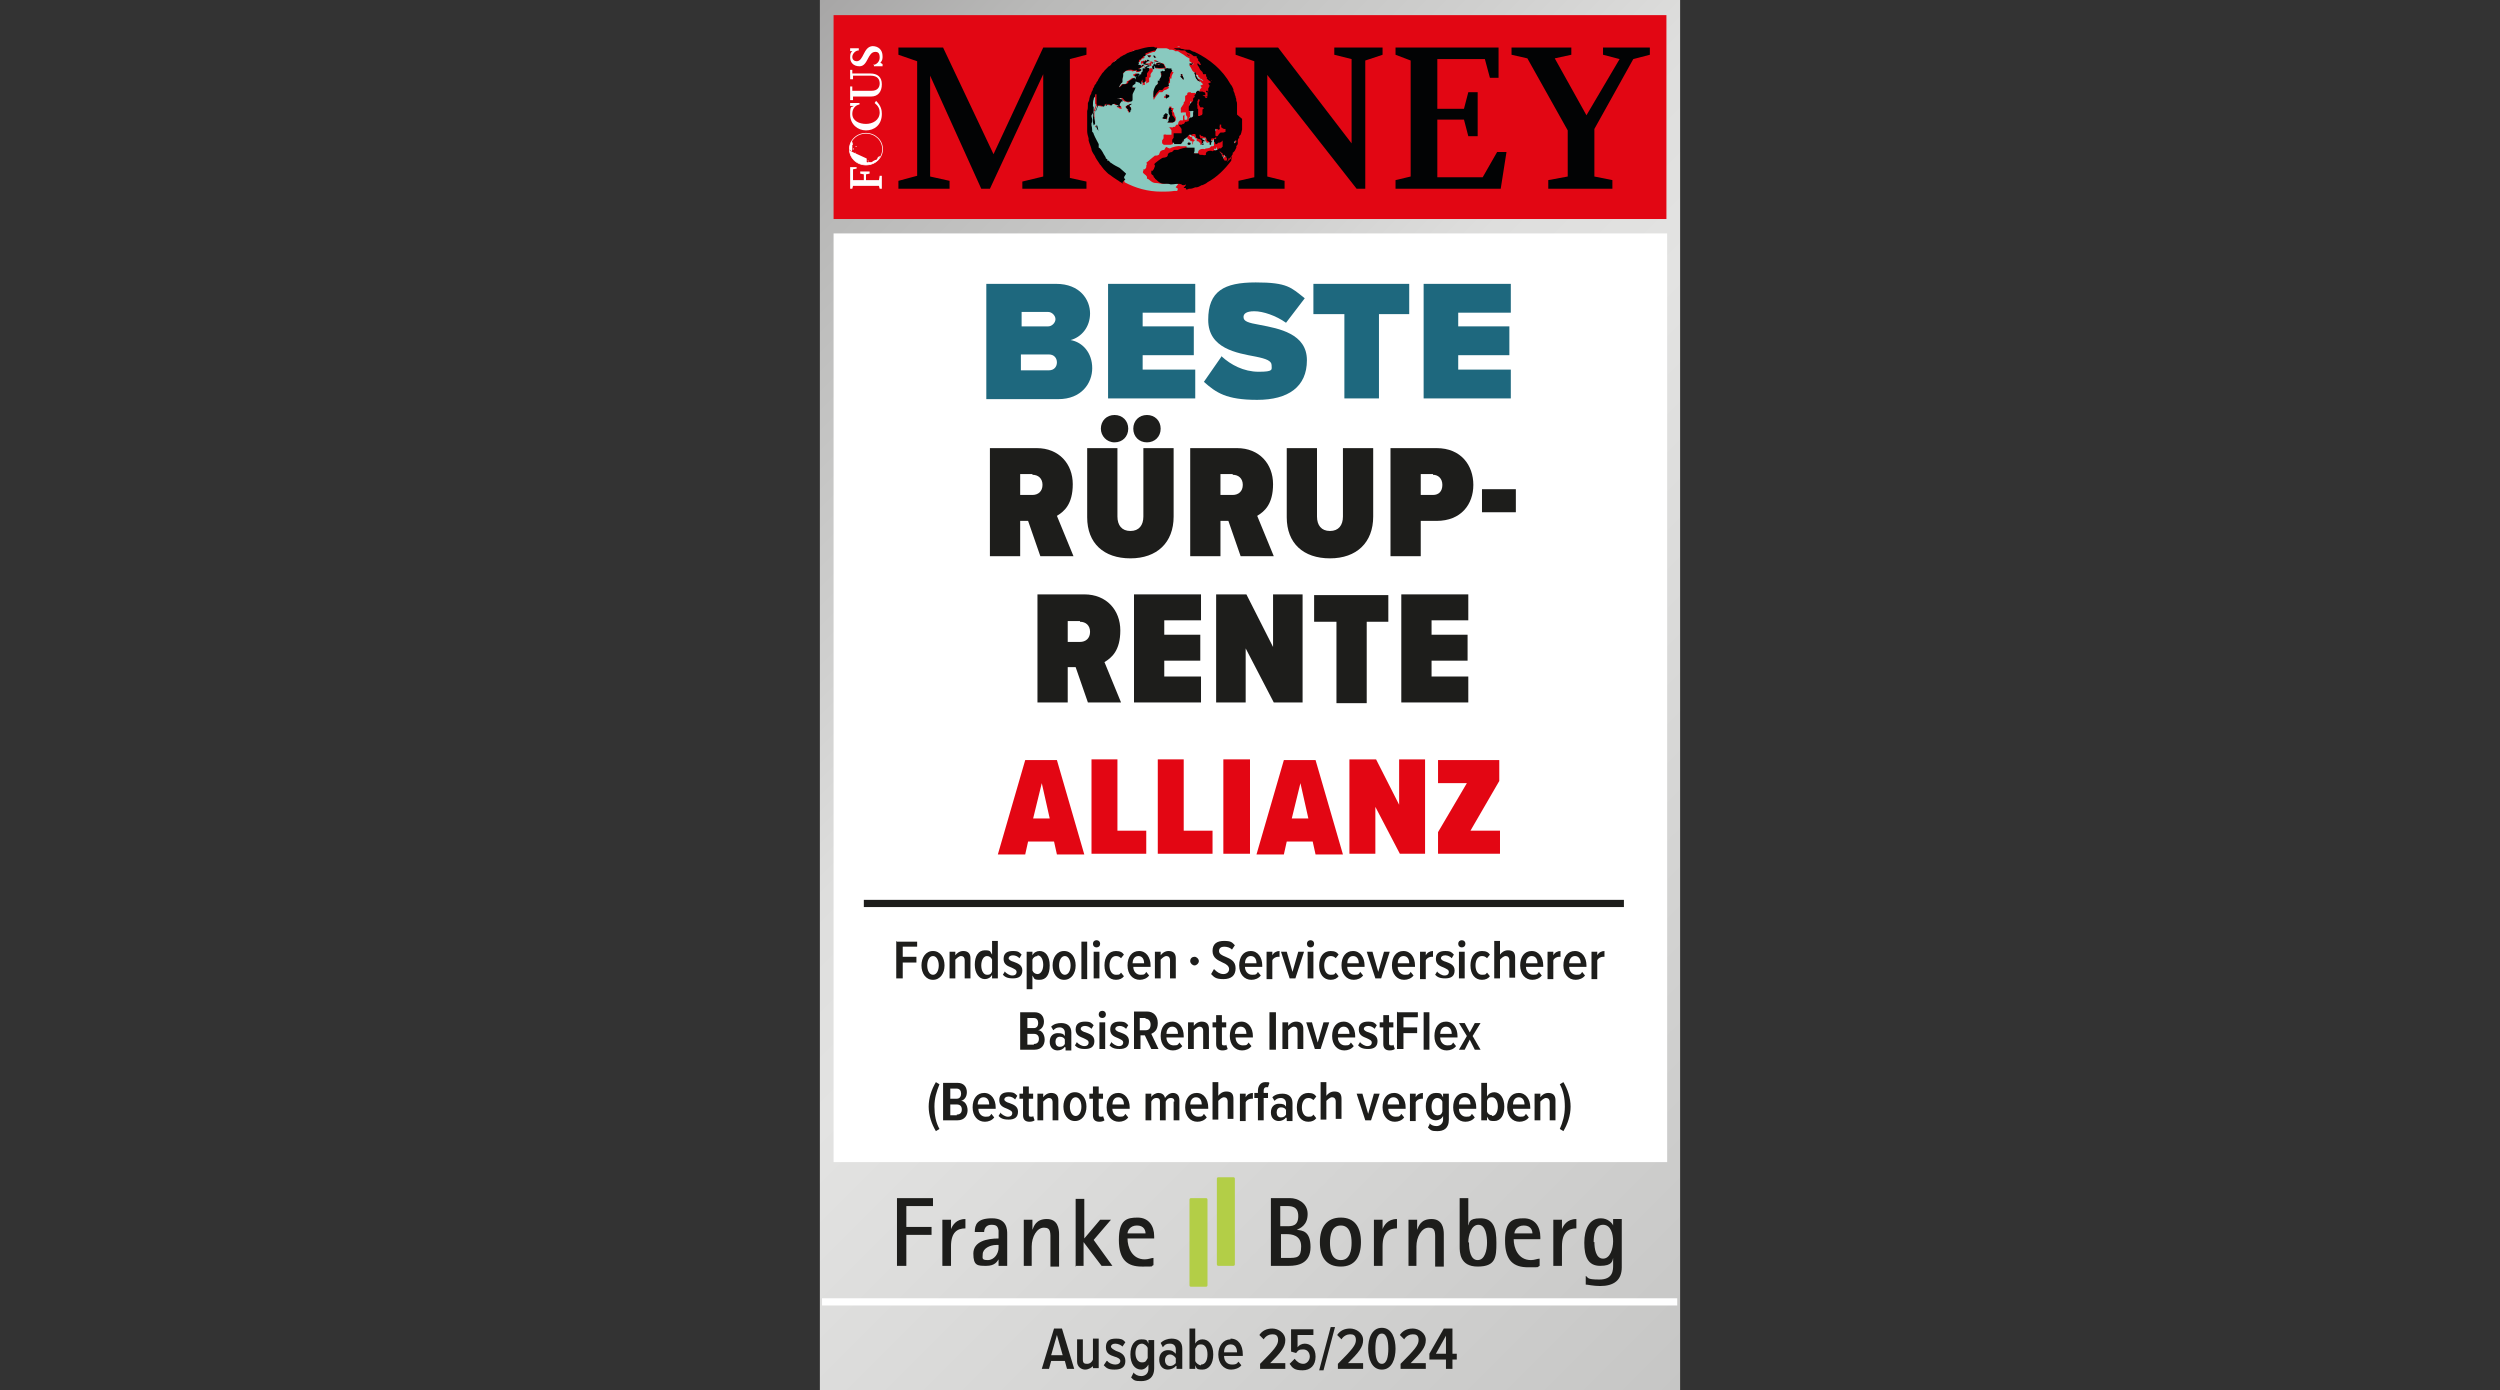 <?xml version="1.0" encoding="UTF-8"?>
<svg xmlns="http://www.w3.org/2000/svg" version="1.1" xmlns:xlink="http://www.w3.org/1999/xlink" viewBox="0 0 347 193">
  <rect x="0" y="0" width="347" height="193" fill="#333333" stroke="none"/>
  <defs>
    <style>
      .cls-1 {
        fill: #020304;
      }

      .cls-2 {
        fill: #89c9bf;
      }

      .cls-3 {
        fill: #b3ce47;
      }

      .cls-4 {
        fill: #1d1d1b;
      }

      .cls-5 {
        fill: #fff;
      }

      .cls-6, .cls-7, .cls-8, .cls-9 {
        fill: none;
      }

      .cls-10 {
        fill: #e30613;
      }

      .cls-11 {
        clip-path: url(#clippath-1);
      }

      .cls-7, .cls-8 {
        stroke: #fff;
      }

      .cls-8 {
        stroke-miterlimit: 10;
        stroke-width: .1px;
      }

      .cls-12 {
        fill: #1d1d1b;
      }

      .cls-13 {
        fill: #e20613;
      }

      .cls-14 {
        clip-path: url(#clippath-2);
      }

      .cls-15 {
        fill: #1e687e;
      }

      .cls-9 {
        stroke: #1d1d1b;
      }

      .cls-16 {
        fill: url(#linear-gradient);
      }

      .cls-17 {
        clip-path: url(#clippath);
      }
    </style>
    <linearGradient id="linear-gradient" x1="95.4" y1="18.4" x2="251.6" y2="174.6" gradientUnits="userSpaceOnUse">
      <stop offset="0" stop-color="#a7a6a6"/>
      <stop offset=".1" stop-color="#b9b9b8"/>
      <stop offset=".3" stop-color="#d0d0cf"/>
      <stop offset=".4" stop-color="#dededd"/>
      <stop offset=".5" stop-color="#e3e3e2"/>
      <stop offset="1" stop-color="#c6c6c5"/>
      <stop offset="1" stop-color="#c6c6c5"/>
      <stop offset="1" stop-color="#c6c6c5"/>
      <stop offset="1" stop-color="#c6c6c5"/>
      <stop offset="1" stop-color="#c6c6c5"/>
    </linearGradient>
    <clipPath id="clippath">
      <rect class="cls-6" x="117.8" y="6.5" width="4.9" height="19.7"/>
    </clipPath>
    <clipPath id="clippath-1">
      <path class="cls-6" d="M117.9,20.7c0,1.2,1,2.2,2.3,2.2s2.3-1,2.3-2.2-1-2.2-2.3-2.2-2.3,1-2.3,2.2"/>
    </clipPath>
    <clipPath id="clippath-2">
      <rect class="cls-6" x="117.8" y="6.5" width="4.9" height="19.7"/>
    </clipPath>
  </defs>
  <!-- Generator: Adobe Illustrator 28.7.5, SVG Export Plug-In . SVG Version: 1.2.0 Build 176)  -->
  <g>
    <g id="Ebene_1">
      <g>
        <rect class="cls-16" x="113.8" width="119.4" height="193"/>
        <rect class="cls-5" x="115.7" y="32.4" width="115.7" height="128.9"/>
        <line class="cls-9" x1="119.9" y1="125.4" x2="225.4" y2="125.4"/>
        <line class="cls-7" x1="114.1" y1="180.7" x2="232.8" y2="180.7"/>
        <rect class="cls-13" x="115.7" y="2.1" width="115.6" height="28.3"/>
        <g>
          <g>
            <path class="cls-2" d="M151.4,18.9c0-.3-.2-.7-.2-1,0,.3.1.7.2,1Z"/>
            <path class="cls-2" d="M152.5,21.3c-.2-.3-.3-.6-.5-.9.1.3.3.6.5.9Z"/>
            <path class="cls-2" d="M151.9,20.3c-.2-.4-.3-.8-.4-1.2.1.4.3.8.4,1.2Z"/>
            <path class="cls-2" d="M151.1,16.3c0,.4,0,.8,0,1.3,0-.4,0-.8,0-1.3,0,0,0,0,0,0Z"/>
            <path class="cls-2" d="M151.9,12.5c0-.2.1-.3.2-.5,0,.2-.1.3-.2.5Z"/>
            <path class="cls-2" d="M153.1,22.3c-.2-.2-.3-.4-.4-.6.1.2.3.4.4.6Z"/>
            <path class="cls-2" d="M151.5,13.4c0-.1,0-.3.1-.4,0,.1-.1.3-.1.4Z"/>
            <path class="cls-2" d="M151.2,15.3c0,0,0-.1,0-.2,0,0,0,.1,0,.2Z"/>
            <path class="cls-2" d="M166.6,25.1s0,0,0,0c0,0,0,0,0,0Z"/>
            <path class="cls-2" d="M165.9,25.5s0,0-.1,0c0,0,0,0,.1,0Z"/>
            <path class="cls-2" d="M152.3,11.7c0-.2.2-.3.3-.5,0,.2-.2.3-.3.5Z"/>
            <path class="cls-2" d="M154.1,23.4c-.2-.2-.5-.5-.7-.8.2.3.4.5.7.8Z"/>
            <path class="cls-2" d="M165.1,25.8c0,0-.1,0-.2,0,0,0,.1,0,.2,0Z"/>
            <path class="cls-2" d="M155,24.2c-.1-.1-.3-.2-.4-.3.1.1.3.2.4.3Z"/>
            <path class="cls-2" d="M155.9,24.8c-.1,0-.2-.1-.3-.2,0,0,.2.1.3.2Z"/>
            <path class="cls-2" d="M164.2,26.1c0,0-.1,0-.2,0,0,0,.1,0,.2,0Z"/>
            <path class="cls-2" d="M151.3,14.3c0-.1,0-.2,0-.3,0,.1,0,.2,0,.3Z"/>
            <path class="cls-2" d="M171.6,14.8c0,.2,0,.4,0,.5,0-.2,0-.4,0-.5Z"/>
            <path class="cls-2" d="M165.3,7s0,0,0,0c0,0,0,0,0,0Z"/>
            <path class="cls-2" d="M171.2,13.1c0,.1,0,.2.1.3,0-.1,0-.2-.1-.3Z"/>
            <path class="cls-2" d="M170.4,11.5s0,0,0,0c0,0,0,0,0,0Z"/>
            <path class="cls-2" d="M170.8,12.3c0,0,0,.1,0,.2,0,0,0-.1,0-.2Z"/>
            <path class="cls-2" d="M171.4,13.9c0,.2,0,.3.1.5,0-.2,0-.3-.1-.5Z"/>
            <path class="cls-2" d="M171.7,16.3c0-.1,0-.3,0-.4,0,.1,0,.3,0,.4,0,0,0,0,0,0Z"/>
            <path class="cls-2" d="M171.6,17.3h0c0,0,0,.2,0,.2h0c0,0,0,0,0,0h0c0,0,0,0,0,0h0s0,0,0,0v.3c-.1,0-.1.1-.1.1v.3c-.1,0-.1,0-.1,0v.2c-.1,0-.2.2-.2.2h0s0,0,0,0h-.1c0,.1-.1.3-.1.3h-.2c0,.1-.1,0-.1,0h0s-.2.2-.2.2h0c0,0,0,.1,0,.1h.1c0,.1,0,.1,0,.1h0c0,.1,0,0,0,0h0c0,0,0,0,0,0v-.2c.1,0,.2-.3.2-.3v-.3c0,0,.1.2.1.2h0s.1,0,.1,0h0c0,0,0,.4,0,.4v.3c0,0,0,0,0,0v.3c0,0-.2.2-.2.2h0s-.2.3-.2.3h0c0,0-.1.4-.1.4v.2c-.1,0-.3.3-.3.3h0s0,0,0,0l-.2.3h0c0,0-.1.3-.1.3l-.2.2h0s0-.1,0-.1h0c0-.1-.1-.3-.1-.3h0s-.1-.2-.1-.2h-.1s0,0,0,0h0c0,0,0,0,0,0h0c0-.1-.1-.2-.1-.2h-.1s-.1-.2-.1-.2l-.2-.2v-.3c0,0-.2.3-.2.3h0c0,0-.1,0-.2-.1v.2c.2,0,.3.3.3.4h0c0,0,0,0,0,.1h0s0,0,0,.1c.2,0,.3.2.2.4h0c.2.1,0,.2.2.3,0,0,.5,0,.3.1,0,0,0,0,.1,0l.2-.2c0-.1.2-.2.3-.3v-.2c.1,0,.2-.1.2-.1h0c0,0,0,0,0,0h0c0,0,0,.1,0,.1,0,0,0,0,0,0,0,0,0,.1,0,.2,0,0,0,.2-.1.3,0,0,0,0,0,0,1-1.4,1.6-3,1.8-4.8h0s0,0,0,0Z"/>
            <path class="cls-2" d="M163.5,26.2h0c0,0-.3-.2-.3-.2h0c0,0,0,0,0,0-.1,0,.4-.4.3-.5h0s0,0,0,0c-.1,0-.5,0-.6,0h0c-.6-.2-1,0-1.5,0-.4,0-.7-.1-1-.1-.6,0-.9-.6-1.2-.6h0c0-.2,0-.2,0-.3-.1,0-.1-.2-.2-.2h0c-.2-.2-.5-.3-.3-.6,0,0,0-.1,0-.2,0,0,.2,0,.2,0,0,0,.2-.2.2-.3h0c0-.2,0-.3.1-.4,0,0,0-.1-.1-.2,0,0,0,0,0,0h0c.2-.2,1.1-.9,1.2-1h0c.2,0,.5,0,.6-.2,0,0,0,0,0,0h0c0-.1.1-.2.1-.3.1-.2.4-.3.6-.3,0,0,.2-.4.3-.4h0c.2.1.3.2.5.2h0c0,0,0,0,0,0,.3-.2,1.2-.4,1.4-.3.1,0,.4,0,.5,0,0,0,.2,0,.3,0h.1c0,0,0,0,0,0v.2s0,.2,0,.2c0,.1-.1.2-.1.4h.1s0,0,0,0c.1,0,.5,0,.6,0,0,.1.2.2.3.2h.2c0,0,.4,0,.4,0h.1c-.1-.6.6-.7.9-.6.2-.2.7,0,.9-.4h.2s.1,0,.2-.1h0c0,0,0,0,0,0v-.2c0,0,0-.2,0-.2v-.2s0-.1,0-.1v-.2s0,0,0,0h0s-.2.2-.2.2h-.2s-.2.1-.2.1l-.2.2h-.2s-.1-.2-.1-.2h-.1c0,0,0-.3,0-.3v-.2s.2,0,.2,0v-.2h.1s.2-.2.2-.2l.2-.3h.2c0-.1.2-.2.2-.2h.2s0,0,0,0h.2c0-.1,0-.4,0-.4h0c0,0,0-.2,0-.2h0s-.2,0-.2,0h-.3c0-.1-.1-.2-.1-.2v-.2c0,0,0-.1,0-.1h0c0,0-.1.1-.1.1v.2c-.1,0,0,.2,0,.2h0s0,0,0,0h0v.2c-.1,0-.2,0-.2,0h-.1c0,0,0-.1,0-.1h0c0-.1-.2,0-.2,0h0s0,0,0,0h0c0,0-.1.4-.1.4v.3s0,.3,0,.3v.2c.1,0,.1,0,.1,0h0c0,0-.2.3-.2.3h-.2s-.2,0-.2,0h-.2c0,.1,0,.3,0,.3h0c0,0,.2.1.2.1v.2c-.1,0-.2.2-.2.2h0c0,.1-.2.1-.2.1v-.3c0,0-.1,0-.1,0l-.2-.2h-.2c0-.1,0-.4,0-.4h-.2c0-.1-.2-.3-.2-.3h-.1c0,0,0,0,0,0h-.2c0-.1-.2-.3-.2-.3h0c0-.1,0-.2,0-.2h-.2c0,.1,0,.2,0,.2v.2h.1s.1.2.1.2h.2c0,.1.1.1.1.1h0c0,0,0,.2,0,.2h.1c0,0,.3.2.3.2h-.1c0,0-.2.2-.2.2v.2s-.1.2-.1.2v-.3c0,0,0-.2,0-.2h-.2c0,0-.2-.2-.2-.2l-.3-.2v-.2c0,0-.2-.2-.2-.2h-.2c0-.1,0-.1,0-.1h0s0,0,0,0h-.2c0,0-.2.2-.2.2h-.3s-.2.1-.2.1h0c0,.1-.2.3-.2.3l-.3.2-.2.2v.3c-.1,0-.3.1-.3.1h-.1c0,0,0,0,0,0h-.1c0,0-.4,0-.4,0h-.1s-.2,0-.2,0h0c0,0,0,0,0,0h-.1c0-.1-.2-.2-.2-.2v-.2s0-.2,0-.2l.2-.3v-.3c0,0,0-.2,0-.2h0c0,0,0,0,0,0h.1c0-.1.3,0,.3,0h.3s0,0,0,0h.2c0,0,.2,0,.2,0h0s0,0,0,0v-.3c0,0,0-.3,0-.3l-.2-.3h0s-.2-.1-.2-.1h.2c0-.1.3,0,.3,0h0c0,0,0,0,0,0h0c0,0,.2-.1.2-.1h.2c0-.1.2-.3.2-.3h.2c0-.1.1-.4.1-.4l.2-.2h.2s.2,0,.2,0h0c0-.1,0-.1,0-.1v-.2c0,0,0-.3,0-.3l.2-.2h0s0,.3,0,.3v.2s0,.2,0,.2h0s0,0,0,0h.1c0,.1.2,0,.2,0h.3c0,0,.2,0,.2,0h0l.3-.2h0c0,.1.1,0,.1,0h0c0,0,.1-.2.1-.2v-.2s0-.2,0-.2h0c0-.1,0-.3,0-.3v.2c.1,0,.3,0,.3,0v-.2c0,0,0-.1,0-.1h0s-.1,0-.1,0h0c0-.1.1-.2.1-.2h0s0,0,0,0h0s0,0,0,0h.1s0,0,0,0h0c0,0-.2,0-.2,0h-.2s-.2,0-.2,0l-.2-.4h0s0-.3,0-.3v-.2c.1,0,.1-.2.1-.2h0c0,0-.2,0-.2,0h0c0,0,0,0,0,0v.2s-.1.3-.1.3v.3c-.1,0,0,.5,0,.5h0s.1.2.1.2h0c0,.1,0,.2,0,.2v.3s0,.1,0,.1h0c0,0-.2.2-.2.2v.2s-.2,0-.2,0v-.4c-.1,0-.2-.3-.2-.3v-.3c-.1,0-.3,0-.3,0h-.2c0,.1-.2,0-.2,0v-.3s0-.1,0-.1h0,0s0-.2,0-.2l.2-.3h0c0,0,.2-.3.2-.3v-.2c.1,0,.2-.3.2-.3h0,0s0-.3,0-.3v-.3c.1,0,.3-.2.3-.2v-.2c0,0,.2-.1.2-.1h0c0,0,0,0,0,0h0c0,0,.2,0,.2,0h0c0,0,0,0,0,0h.1c0,.1,0,.1,0,.1h.2c0,0,.2,0,.2,0h.2c0,0,.1.1.1.1l.2.2v.2c0,0-.3,0-.3,0h-.2s.3.2.3.2v.2c.1,0,.1,0,.1,0h.3c0,0-.2-.1-.2-.1h.2c0,0,0-.3,0-.3v-.2c0,0,0-.1,0-.1h0c0,0-.1-.3-.1-.3h0s.2,0,.2,0h0s0,.2,0,.2v-.2h0v-.3c0,0,.3-.4.3-.4l-.2-.2h0c0,0,.4-.2.4-.2h0c0,0-.4-.4-.4-.4h-.2c0-.1,0-.2,0-.2h0c0-.1,0-.2,0-.2l.5.3h.1c0,0,0,0,0,0h0s0,0,0,0h0s0,0,0,0h.1c0,.1-.3-.2-.3-.2h0s-.1,0-.1,0h0c0,0-.4-.4-.4-.4h0s0,0,0,0v-.2s0,0,0,0h-.2c0-.1-.2,0-.2,0v-.3c-.1,0-.1,0-.1,0h0l-.3-.3-.2-.4-.2-.3h0s0-.2,0-.2h.1s.2.1.2.1h.2c0,0-.2-.3-.2-.3l-.3-.2v-.2c0,0,0-.2,0-.2h0,0c0,0-.4-.2-.4-.2l-.4-.3h0s-.5-.3-.5-.3l-.3-.2h-.4c0-.1-.4-.2-.4-.2h-.4c0-.1-.4-.2-.4-.2h-.3c0,0,.2,0,.2,0-.3,0-.6,0-.9,0-.4,0-.7,0-1.1,0h0s.1,0,.1.1h.2c0,0,.1,0,.1,0h0c0,0,0,.2.3.1,0,0-.2.2-.2.3h0c-.5,0-.9.3-1.4.5,0,0-.2.1,0,.3h-.1c0,0,0,.1,0,.1h-.2s0,0,0,0h0,0s-.1.1-.1.1h0c-.1.1-.3.2-.3.4h-.1s-.1,0-.1,0c0,0,0,.1,0,.2h-.1c0,.1.1.2.1.2,0,0,0,0,0,0h0c0,.1-.1.2-.1.3h0c0,0,.2,0,.2,0,0,0,.1,0,.2,0h-.2c0,.1,0,0,0,0h-.2c0,.1.3.1.4,0v-.2c.2,0,.4,0,.5,0-.2.2-.4.3-.6.4h0c0,.1-.1.2-.2.2,0,0,0,0,0,0h0s0,0-.1,0h.1c.1,0,.2,0,.3,0h0c0,0,0,.2,0,.2-.1,0-.2.1-.4.1h-.2s0-.2,0-.2c-.2,0-.3,0-.4.1h-.2c0,0,0-.1,0-.1h-.1c0,0,0,0,0,0-.2,0-.8,0-.9.1h0c0,.2-.2.3-.3.3,0,.1,0,.3,0,.4h0c0,.2,0,.3-.1.5v.2c0,0,0,.2,0,.2-.3.1-.3.3-.5.5h0c0,.1,0,.1,0,.1h0s0,0,.1,0h0c.1,0,.3-.3.4-.4.3,0,.6,0,.7-.2v-.2c.4-.1.6-.5.9-.5v.2s.1.2.1.2c0,0-.1.3,0,.4l-.4.3s0,0,0,.1h0c0,0,0,.1,0,.2.2,0,.3-.1.5-.1h-.1c0,.5-.4.8-.4,1.1,0,0,0,0,0,0h0c0,.1,0,.2,0,.3v.2c0,0,0,.2,0,.2,0,.1-.2.2-.3.3h-.2c-.1-.1-.2-.1-.3-.1-.3,0-.4-.3-.6-.5h-.3s0,0,0,0c-.2,0-.4,0-.5.1h.7c0,.1.1.3.1.3v.2s-.2,0-.2,0c0,.1,0,.3-.2.3h0c0,.1-.3.1-.3.1,0,0,0,0,0,0,0,0-.3-.2-.4-.2-.3,0-.2,0-.4.2,0,0,0,0,0,0,0,0-.2,0-.2,0h0c0,0,0,0,0,0-.2-.2,0-.2-.4,0h0c0,0,0-.2,0-.2,0,0,0,.2-.1.3,0,0-.2,0-.2,0,0,0,0,0,.1,0,0-.1,0-.2.1-.3,0,0-.1,0-.2.1,0,0,0,.2-.1.2,0,0,0,0,0,0,0,0-.1.1-.2.1-.2-.1-.4,0-.6-.2h0c-.3.3-.2.8-.5,1h0c0-.4.3-.8.3-1h0s0,0,0,0c0,0,0-.2-.1-.2,0,0,0-.5,0-.5h0c0,0,0-.3,0-.5h0c0-.1,0-.2,0-.3,0,0,0-.1-.1-.1h-.1c0,.2,0,.2,0,.2,0,0,0,.1,0,.2h0c0,.1-.2.2-.2.4,0,.2,0,.6-.1.8h0c0,0,0,.1,0,.2,0,0,.1,0,.1,0,0,.2,0,.3,0,.5h0c0,.2-.1.3-.1.4,0,0-.2.2-.2.3,0,0,0,.1,0,.2h0c0,.3.1.6,0,.9,0,0,0,.2,0,.3h0c0,.3.1.8.1,1h0c0,0,0,0,.2.2h0c.2.4.6,1.2.7,1.4,0,0,0,0,0,.1h0s0,0,0,.1h0c0,.1,0,.2,0,.3.2,0,.5.5.7.9h0c.1.2.2.4.3.5h0c0,0,0,.1,0,.2,0,0,.2,0,.2.1h0c0,0,0,.2,0,.2,0,0,.1,0,.2,0,.1,0,.2.2.3.3h0c.4.3.7.5,1.2.7,0,0,.8.6.9.8,0,.3-.5.5-.1.8h0c0,0,.1.2.1.3,0,0,0,0,0,0,1.5.8,3.2,1.3,5.1,1.3.6,0,1.2,0,1.8-.1.1,0,.3,0,.4,0,0,0,0,0,0,0h0ZM166.9,20h0s.1,0,.1,0h-.2s0,0,0,0h0s0,0,0,0h-.2s.2,0,.2,0ZM164.9,19.8h0s.2,0,.2,0v.2c.1,0,0,.1,0,.1h0s0,0,0,0h-.2c0,0,0-.2,0-.2ZM164.1,18.9h.1c0,0,0,.2,0,.2h-.1c0-.1,0-.2,0-.2ZM164.1,19.3h0c0,0,.1,0,.1,0v.3s-.2.1-.2.1v-.3s0-.2,0-.2ZM165.9,10v.2c0,0,.1,0,.1,0v.2s.1.2.1.2h0c0,0,.2.3.2.3l.2.2h.1c0,0-.2.1-.2.1h-.2c0,0,0-.2,0-.2v-.2c-.1,0-.2,0-.2,0h0c0,0,0-.1,0-.1h0v-.2c0,0-.2-.3-.2-.3v-.2s.1,0,.1,0ZM165.4,8.8h.2c0,0,.1.1.1.1h-.2c0,0,0-.1,0-.1h0ZM165.3,8.8h.2c0,0,0,.2,0,.2h-.2s-.2-.1-.2-.1h0c0,0,.2,0,.2,0ZM164.8,7.5h.1c0,.1.1.1.1.1h0c0,0,0,0,0,0h0s0,0,0,0h0s0,0,0,0h0s-.1-.1-.1-.1h0ZM164.1,10.3h0s0,.2,0,.2h-.2s0-.2,0-.2h.1ZM164,10.5h.2s0,.1,0,.1h0c0,.1,0,.2,0,.2v.2s-.1,0-.1,0v-.2c-.1,0-.2-.1-.2-.1h0c0,0,.2-.1.2-.1ZM151.8,16.5c0,0,0-.2,0-.3,0,0,0,0,0-.1h0c0-.1,0-.3,0-.4,0,0,0-.2,0-.3,0,0,.2.1.1.2,0,0,0,.2,0,.4h0c0,.4.2,1,.2,1.1h0c0,0,0,0,0,0,0,0-.1-.3-.1-.4v-.2s0-.2,0-.2ZM152.4,18.4c0,0,0-.2-.1-.2h0c0-.1,0-.2-.1-.2,0-.1,0-.4-.2-.4h0c0,0,0,0,0,0h0c0,0,0-.2,0-.2.2.2.2.6.3.9h0ZM155.2,14.9h-.1s-.1-.1-.1-.1c0,0,.2,0,.3,0,0,0,0,0,0-.1h.3,0c0,.2.1.3.1.4-.1,0-.3,0-.4-.1ZM156.9,15.2h-.1c0,.2,0,.3,0,.3,0,0-.1.1-.2.1,0,0,0-.2,0-.2h-.1s0-.2,0-.2c0-.2-.3-.2-.3-.4,0,0,.2-.1.3-.2h.3s0,.2,0,.2c0,0,.2.1.2.2h0c0,0,0,.2,0,.2ZM156.8,14.6h0s-.3,0-.3,0c.2-.1.5-.2.5-.2h0c0,.1-.2.2-.3.2ZM161.9,16.5h-.3c0,0-.2,0-.2,0l.2-.2h0c0-.1,0-.1,0-.1h0c0-.1.2-.3.2-.3h.1c0-.1.1,0,.1,0v.2c.1,0,0,.2,0,.2h0s0,0,0,0v.2s-.1.2-.1.2ZM161.8,13.4h0s0-.1,0-.1h0c0-.1.1-.2.1-.2h0c0,0,.2,0,.2,0h0s0,.2,0,.2h0s-.1.2-.1.2h-.2c0,.1-.1.1-.1.1h-.1c0,0,0-.3,0-.3h0ZM163,16.9h-.1c0,.1-.3.1-.3.1h-.3s-.2,0-.2,0h0c0,0,.2-.2.2-.2h0c0,0,0-.3,0-.3v-.3c.1,0,.2-.1.2-.1h0s0,0,0,0v-.2c-.1,0-.2-.3-.2-.3v-.3s0-.3,0-.3v-.2c.1,0,.2,0,.2,0h.1s0,.2,0,.2h.3c0,.1-.1.3-.1.3v.2c.1,0,.2.3.2.3h0c0,.1,0,.1,0,.1h0c0,.1.2.4.2.4v.2s0,.2,0,.2ZM162.3,9.7h0s0,0,0,0h0s0,0,0,0h0c.1,0,.3,0,.4,0h0c0,0,0,0,0,0v.3c.1,0,.2,0,.2,0h0c-.1.2-.3.5-.3.7h0c0,0,0,.1,0,.2h-.2c0,.1,0,.3,0,.3v.3c0,0-.2.1-.2.1,0,.2-.1.3,0,.5h0c0,.1,0,0,0,0h0c0,0,0,0,0,0,0,0,0,0,0,0,0,0,0,.1.1.1-.1,0-.4.3-.6.3h0c-.2,0-.3.3-.4.3-.1,0-.2,0-.4,0,0,0-.2.3-.4.5h0c-.1.2-.3.4-.3.5h0s-.1,0-.1,0c0-.2,0-.3,0-.4h0c0-.1,0-.2,0-.4.1-.5.2-.7.3-.8h0c.1-.2.3-.1.4-.4h-.1c0,0,0-.3,0-.3h.2s.1-.1.1-.1h-.1c0-.2.2-.4.3-.7h0c0,0,0-.2,0-.3,0,0,0,0-.1-.1h0s0-.1,0-.1h0c0,0,.2-.1.2-.1h0c0,0,0-.1,0-.1.1,0,.2,0,.4,0h0c0,0,.2-.1.2-.1.2,0,.2-.2.4,0ZM161.6,9c0,.1.3.3.2.5h0c-.3,0-.9.1-1.1,0,0,0-.2,0-.3,0h0c0,0,0-.2,0-.2h0c0-.1,0-.2,0-.3,0,0,.2,0,.3,0h-.1c0,0,.1,0,.1,0h0c0,0,.2,0,.3,0h0c0,0,0,0,0,0h.1c0-.4.3-.2.5-.1ZM161.1,8.7c0,.2-.4.3-.6.3-.2-.4.5-.3.6-.3ZM160.6,8.4c0,.1-.3.2-.4.1h0c0,0,0-.1,0-.1,0,0,.2-.2.2,0ZM160.3,7.9c0,0,.1.1.2.1h0c0,.1-.1,0-.2,0h0s-.1-.1-.1-.1c0,0,.1,0,.2,0ZM160,8.6h0c0,0,0,0,0,0h0s0,0,0,0c0,0,0,0,0,0h0s0,0,0,0h0s0,0,0,0h0c0,0,0,0,0,0v.2c0,0-.2,0-.2,0v.2s0,0,0,0c0,0,0,.1,0,.2h-.2c0,0-.2-.3,0-.5h.1s0-.1,0-.2c0,0,0,0,0,0,0,0-.2,0-.2,0h-.1s0-.1,0-.1h0s0,0,0,0h0,0ZM159.3,7.7h0s.2,0,.2,0h.3c0,0,0,0,0,0h0s0,0,0,0h0s0,0,0,0h0c0,.1-.2.2-.2.3h0c0,0-.2-.2-.3-.2h0ZM158.7,8.9c0,0-.2,0-.3,0,0,0,0,0,0-.1h0s0,0,0,0c-.1-.2,0-.2,0-.3.1,0,.2,0,.4-.1h0s0,.2,0,.2h.1c0-.1,0-.2,0-.2h0s0,0,0,0h0c0-.1.1-.1.2,0,0,0,.1.1.2.1,0,0-.1,0-.2.1,0,0,0,0,0,0,0,0-.1,0-.2,0,0,0,0,0,.1,0h0c-.2.1-.3.2-.5.2h0s0,0,0,0c0,0,0,.1-.1.2ZM158.9,8.9c0,0,.2,0,.2-.1h.2s0,0,0,0c0,0,.2,0,.2,0h0c0,.1-.1.2-.1.2h0c0,0-.2,0-.3,0,0,0-.2,0-.2,0ZM159.6,9.1h0c0,0,0,.2,0,.2h0c0,0,0-.1,0-.1h0s0,0,0,0h.2c0,0,0,0,0,0h0s0,0,0,0ZM159,9.3h.1c0,0,.1,0,.1,0h0s0,0,0,0h0s.1,0,.1,0h0s-.2,0-.2,0h-.2c0,.1-.1.1-.1.1h0c0,0,0-.2,0-.2ZM157.6,10.8h0c0,0,0-.1,0-.1h0,0c0-.1-.3-.2-.3-.2,0,0,0-.1,0-.2.2,0,.3-.1.5-.2-.1.2-.1.3-.3.5h0s0,0-.1.1ZM158,11.3c.1-.2.1-.5,0-.6h0s0,0,0,0h.1c0,0,.1,0,.1,0h0s0,0,0,0h0c0,0,.3.1.3.1h0c0-.1.1-.1.1-.1,0,0,0,0,0,0h0c0,0,.2-.2.3-.2h0c0-.1,0-.2,0-.2,0,0,.2-.1.2-.2,0,0,0-.1,0-.2h0c0-.1,0-.2,0-.3h0s0,0,0,0c0,0,.2-.1.1,0h.1c.1,0,.5-.3.7,0,0,0,0,0,0,.1h0c0,0,0,.1,0,.2-.1.1-.2.2-.3.4,0,.1,0,.2,0,.4,0,0,0,0,0,0h0c0,0-.2.1-.2.1,0,.2,0,.4,0,.6-.1,0-.3.1-.4.2,0-.1,0-.3,0-.4h0c0,0-.2.2-.2.2,0,.1,0,.3,0,.4h-.2c0,0,0-.2,0-.2h0c0,0,0,.2-.1.3,0-.2,0-.4,0-.5Z"/>
            <path class="cls-2" d="M160.1,8.9h0s0,0,0,0c0,0,0,0,0,0Z"/>
            <path class="cls-2" d="M160.1,8.7h0s0,0,0,0h0c0,0-.1,0-.2.1,0,0,0,0,0,0h.1s0-.1,0-.1Z"/>
            <path class="cls-2" d="M154.6,8.7c.1-.1.3-.2.4-.4-.2.1-.3.2-.4.4Z"/>
            <path class="cls-2" d="M153.3,10.1c.1-.2.3-.3.4-.5-.1.2-.3.3-.4.5Z"/>
            <path class="cls-2" d="M164.4,6.6c0,0,.2,0,.3,0,0,0-.2,0-.3,0Z"/>
            <path class="cls-2" d="M156.2,7.6c.1,0,.2-.1.4-.2-.1,0-.2.1-.4.2Z"/>
            <path class="cls-2" d="M153.9,9.4c.1-.1.3-.3.4-.4-.1.1-.3.3-.4.4Z"/>
            <path class="cls-2" d="M152.7,10.9c.1-.2.2-.3.3-.5-.1.2-.2.3-.3.5Z"/>
            <path class="cls-2" d="M155.4,8.1c.1-.1.3-.2.4-.3-.1,0-.3.2-.4.3Z"/>
            <path class="cls-2" d="M157.2,7.1c0,0,.2,0,.3-.1,0,0-.2,0-.3.1Z"/>
            <path class="cls-2" d="M158.3,6.7s0,0,0,0c0,0,0,0,0,0Z"/>
            <path class="cls-2" d="M162.4,6.2c.2,0,.4,0,.6,0-.2,0-.4,0-.6,0Z"/>
            <path class="cls-2" d="M163.4,6.4c.1,0,.3,0,.4.1-.1,0-.3,0-.4-.1Z"/>
            <path class="cls-1" d="M160.4,8.5h0s0,.1,0,.1c.1,0,.3,0,.4-.1,0-.1-.2,0-.2,0Z"/>
            <polygon class="cls-1" points="161.9 13.7 162 13.6 162.2 13.5 162.3 13.4 162.3 13.3 162.2 13.1 162.2 13.2 162 13.2 161.9 13.1 161.8 13.1 161.8 13.3 161.8 13.4 161.8 13.4 161.8 13.4 161.8 13.6 161.9 13.7"/>
            <path class="cls-1" d="M160.1,8.9s0,0,0,0c0,0,0,.1,0,.2h-.1c-.2.2,0,.4,0,.5h.2c0-.1,0-.2,0-.2h0c0,0,0-.2,0-.2h.2c0,0,0-.3,0-.3,0,0,0,0,0,0h0s0,0,0,0Z"/>
            <path class="cls-1" d="M160.5,9c.2,0,.5-.1.6-.3-.1,0-.8,0-.6.3Z"/>
            <polygon class="cls-1" points="162.9 16.2 162.8 16.1 162.8 16.1 162.7 16 162.7 15.7 162.6 15.5 162.7 15.3 162.5 15.2 162.6 15 162.4 14.9 162.4 14.9 162.2 15.1 162.2 15.4 162.2 15.7 162.3 15.9 162.4 16.1 162.4 16.1 162.4 16.1 162.3 16.3 162.2 16.5 162.2 16.7 162.2 16.8 162 17 162 17 162.3 17 162.6 17 162.8 17 163 16.9 163.1 16.7 163.1 16.5 162.9 16.2"/>
            <path class="cls-1" d="M160.9,9h0c0,.1-.2,0-.3,0h0c0,0-.1,0-.1,0h.1c0,0-.2,0-.3,0,0,0,0,.1,0,.2h0c0,0,0,.2,0,.2h0c0,0,.2,0,.3,0,.2.1.9,0,1.1,0h0c0-.2-.2-.4-.2-.5-.1,0-.5-.3-.5,0h-.1c0,0,0,0,0,0Z"/>
            <path class="cls-1" d="M159.9,8.7h0s0,.1,0,.1h.1s0,0,0,0c0,0,0,0,0,0,0,0,.1-.1.2-.1h0s0,0,0,0h0s0,.1,0,.1h-.1c0,0,.1,0,.2,0,0,0,0,0,0,0h0c0,0,0-.1,0-.1h0s0,0,0,0h0s0,0,0,0c0,0,0,0,0,0h0s0,0,0,0h0c0,0,0,0,0,0h0,0Z"/>
            <path class="cls-1" d="M161.7,9.8c-.2.2-.3,0-.4,0h0c0,0,0,.1,0,.1h-.2c0,0,0,.1,0,.1h0c0,.1,0,.1,0,.1,0,0,0,0,.1.1,0,0,0,.2,0,.3h0c0,.2-.3.5-.3.6h.1s-.1.1-.1.1h-.2s0,.3,0,.3h.1c-.2.3-.3.3-.4.4h0c0,.1-.2.3-.3.8,0,.2,0,.3,0,.4h0c0,.1,0,.2,0,.4h.1c0,0,0,0,0,0,0,0,.2-.3.3-.5h0c.2-.2.4-.5.4-.5.1,0,.2,0,.4,0,.1,0,.2-.3.4-.4h0c.2,0,.4-.1.6-.2,0,0,0,0-.1-.1,0,0,0,0,0,0h0c0-.1,0,0,0,0h0c0,0,0,0,0,0,0-.2,0-.3,0-.5h.1c0-.1,0-.4,0-.4v-.2c0,0,.1-.1.1-.1,0,0,0-.1,0-.2h0c0-.2.2-.4.3-.6h0c0-.1-.1-.1-.1,0v-.3h0c-.1,0-.3,0-.4,0h0s0,0,0,0h0s0,0,0,0h0c-.2-.1-.3,0-.4,0,0,0-.1,0-.2,0h0Z"/>
            <path class="cls-1" d="M160.2,8s.1,0,.2,0h0c0-.2-.1-.2-.2-.3,0,0-.1,0-.2,0h.1c0,0,0,.1,0,.1Z"/>
            <path class="cls-1" d="M158,10.2c-.2,0-.3.1-.5.2,0,0,0,.1,0,.2h.3c0,0,0,.2,0,.2h0,0s0,.1,0,.1c0,0,0,0,.1-.1h0c.1-.2.1-.3.3-.5Z"/>
            <path class="cls-1" d="M159.5,8h0c0-.1.1-.2.2-.2h0c0-.1,0-.1,0-.1h0s0,0,0,0h0s0,0,0,0h-.3c0,0-.2,0-.2,0h0s0,0,0,0h0c.1,0,.2.2.3.3Z"/>
            <path class="cls-1" d="M171.7,15.9c0-.2,0-.4,0-.5,0-.2,0-.4,0-.5,0-.1,0-.3,0-.4,0-.2,0-.3-.1-.5,0-.2,0-.3-.1-.5,0-.1,0-.2-.1-.3,0-.2-.1-.4-.2-.6,0,0,0-.1,0-.2-.1-.2-.2-.5-.4-.7,0,0,0,0,0,0-1.1-2-2.9-3.5-5-4.5,0,0,0,0,0,0-.2,0-.5-.2-.7-.3,0,0-.2,0-.3,0-.2,0-.4,0-.6-.1-.1,0-.3,0-.4-.1-.1,0-.3,0-.4,0-.2,0-.4,0-.6,0,0,0,0,0,0,0h0s-.2,0-.2,0h.3c0,0,.4.2.4.2h.4c0,.1.4.1.4.1h.4c0,.1.3.3.3.3l.5.2h0s.4.3.4.3h.4c0,.1,0,.2,0,.2h0l.2.2v.2c0,0,.2.2.2.2l.2.4h-.2c0,0-.2-.2-.2-.2h-.1s0,.2,0,.2h0s0,0,0,0l.2.3.2.4.3.3h0s.1.3.1.3h.2c0,0,.2,0,.2,0h0s0,.3,0,.3h0s0,0,0,0l.4.3h0c0,0,.1,0,.1,0h0s0,0,0,0l.3.3h-.1c0-.1,0-.2,0-.2h0s0,0,0,0h0s0,0,0,0h-.1c0,0-.5-.3-.5-.3h0c0,0,0,.2,0,.2h0c0,0,.2.2.2.2h0l.4.3h0c0,0-.4.2-.4.2h0c0,0,.2.3.2.3l-.2.4v.3h0v.2s-.1-.2-.1-.2h0s-.2,0-.2,0h0s0,0,0,0v.2c.1,0,.2,0,.2,0h0c0,.1,0,.4,0,.4v.2s-.2,0-.2,0l.2.2h-.3c0,0,0,0,0,0v-.2c-.1,0-.4-.2-.4-.2h.2s.2,0,.2,0v-.2c0,0-.1-.2-.1-.2h-.1s-.2-.1-.2-.1h-.2s-.2,0-.2,0h0s-.1-.1-.1-.1h0c0,0-.2,0-.2,0h0c0,0,0,0,0,0h0c0,0-.2.2-.2.2v.2c0,0-.2.2-.2.2v.3c-.1,0-.2.2-.2.2h0s0,0,0,0v.3c0,0-.2.2-.2.2l-.2.2h0c0,0-.2.4-.2.4v.2s0,0,0,0h0,0c0,.1,0,.4,0,.4h.2c0,.1.2,0,.2,0h.2c0,0,.1.2.1.2v.3c.1,0,.2.4.2.4h.2s0-.2,0-.2h.2c0-.1,0-.2,0-.2h0c0-.1,0-.4,0-.4h0c0,0,0-.2,0-.2v-.2c-.1,0-.1,0-.1,0h0v-.5c-.1,0,0-.3,0-.3v-.3c.1,0,.1-.2.1-.2h0,0c0,0,.2,0,.2,0h0c0,0,0,0,0,0v.2s-.1.2-.1.2v.3s0,0,0,0l.2.4h.2c0,0,.2,0,.2,0h.2c0,0,0,0,0,0h0s-.1,0-.1,0h0s0,0,0,0h0s-.1,0-.1,0h0c0,.1.1.2.1.2h0s0,0,0,0v.2c0,0,0,0,0,0v-.2c-.1,0-.2.1-.2.1h0c0,.1,0,.3,0,.3v.2s0,.1,0,.1h0c0,0-.1.2-.1.2h0c0-.1-.3.1-.3.1h-.2c0,0-.2,0-.2,0h-.2c0,.1-.1,0-.1,0h0s0-.2,0-.2v-.2s0-.3,0-.3h0s-.2.2-.2.2v.3s0,.2,0,.2h0c0,.1-.2.2-.2.2h-.2s-.2.2-.2.2v.3c-.1,0-.3.1-.3.1h-.2c0,.1-.2.3-.2.3h-.2s0,.1,0,.1h0c0,0-.3,0-.3,0h-.2c0,.1.2.3.2.3h0s.2.3.2.3v.3s0,.3,0,.3h0s-.2,0-.2,0h-.2c0,0,0,0,0,0h0s-.3,0-.3,0h-.3c0,0-.1,0-.1,0h0c0,0,0,.3,0,.3v.3c0,0-.2.3-.2.3v.2s0,.2,0,.2h.2c0,0,.1.2.1.2h0c0,0,.2,0,.2,0h.1s.4,0,.4,0h.1c0,0,0,0,0,0h.1c0,0,.2-.2.2-.2v-.3c.1,0,.3-.2.3-.2l.3-.2.2-.2h0c0-.1.2-.2.2-.2h.3s.2-.1.2-.1h.1c0,0,0,0,0,0h0s0,0,0,0h.2c0,.1.1.3.1.3v.2c0,0,.4.2.4.2h.2c0,.1.2.2.2.2v.2c0,0,0,.3,0,.3l.2-.2v-.2s.2,0,.2,0h.1c0,0-.3-.2-.3-.2h-.1c0,0,0-.2,0-.2h0c0,0-.1,0-.1,0h-.2c0-.1-.1-.3-.1-.3h0s0,0,0,0v-.2c-.1,0-.1,0-.1,0h.2c0-.1,0,0,0,0h0c0,.1.2.2.2.2h.2c0,.1,0,.1,0,.1h0s.1,0,.1,0h.2c0,.1.2.3.2.3v.2s.2.1.2.1l.2.2h0c0,0,0,.3,0,.3h.2s0-.1,0-.1v-.2s.2-.2.2-.2h-.2s0-.1,0-.1v-.2s.1-.1.1-.1h.2c0,0,.2,0,.2,0l.2-.2h0c0,0,0,0,0,0h0c0,0-.1-.2-.1-.2v-.3c0,0,0-.3,0-.3v-.3c.1,0,.1,0,.1,0h0c0,0,0,0,0,0h.2s0,0,0,0h0c0,0,.1.1.1.1h.1c0,0,.1-.1.1-.1h0c0,0,0,0,0,0v-.2c-.1,0,0-.2,0-.2v-.2c.1,0,.2,0,.2,0h0c0,.1,0,.4,0,.4h.1c0,.1.3.2.3.2h.2s0,0,0,0h0c0,.1,0,.2,0,.2v.2c0,0-.3.1-.3.1h0s-.2,0-.2,0h-.2s-.2.2-.2.2l-.2.3h-.2c0,.1,0,.2,0,.2h0v.2c-.1,0-.3,0-.3,0v.2s0,.2,0,.2h.1c0,0,.1.3.1.3h.2s.2-.2.2-.2h.2c0,0,.2-.1.2-.1l.2-.2h0s0,0,0,0v.2s0,.1,0,.1v.2s0,.2,0,.2v.2h-.1c0,.1-.1.2-.2.2h-.2c-.3.4-.8.2-.9.4-.3-.2-1.1,0-.9.5h-.1c0,.1-.4,0-.4,0h-.2c-.1,0-.3,0-.3-.2-.2,0-.5,0-.6,0h0c0-.1-.1,0-.1,0,0-.1.1-.2.1-.4v-.2c0,0,0-.2,0-.2h0s-.1,0-.1,0c0,0-.2,0-.3,0-.1,0-.4,0-.5,0-.3-.1-1.2.2-1.4.3h0s0,0,0,0c-.2,0-.3,0-.5,0h0c0,0-.3.2-.3.3-.2,0-.5.1-.6.3,0,.1,0,.2-.1.3h0s0,0,0,0c0,.1-.4.2-.6.2h0c-.1,0-1.1.7-1.2.9h0s0,0,0,0c0,0,.1.1.1.2,0,0,0,.2-.1.3h0c0,.2-.2.3-.2.4,0,0-.1,0-.2,0,0,0,0,.2,0,.2-.1.3.2.4.3.5h0c0,.2.1.3.2.3,0,0,0,0,0,.1h0c.2.1.6.7,1.2.7s.7,0,1,.1c.6,0,1-.2,1.5,0h0c.1.2.5.1.6,0h0c0,0,0,0,0,0,.1.1-.4.5-.3.5h0s0,0,0,0h.3c0,0,0,.2,0,.2h0s0,0,0,0c0,0,0,0,0,0,.1,0,.3,0,.4-.1,0,0,.1,0,.2,0,.2,0,.5-.1.7-.2,0,0,.1,0,.2,0,.2,0,.5-.2.7-.3,0,0,0,0,.1,0,.2-.1.5-.2.7-.4,0,0,0,0,0,0,1.3-.7,2.4-1.8,3.3-3,0,0,0,0,0-.1,0,0,0,0,0,0,0,0,0-.2.1-.3,0,0,0-.1,0-.2,0,0,0,0,0,0h0c0,0,0-.1,0-.1h0s0,0,0,0h0c0,.1-.1.3-.1.3,0,.1-.2.2-.3.3l-.2.2c0,0,0,0-.1,0,.2-.2-.3-.1-.3-.1-.2-.1,0-.2-.2-.2h0c0-.2,0-.4-.2-.4,0,0,0,0,0-.1h0s0,0,0-.1h0c0-.1-.2-.3-.3-.4v-.2s0,.1.1.2h0s0-.3,0-.3v.3c0,0,.3.2.3.2v.2c.1,0,.2,0,.2,0h.1c0,.1,0,.2,0,.2h0s0,0,0,0h0s.1,0,.1,0h.1c0,.1,0,.2,0,.2h.1c0,.1,0,.3,0,.3v.2s0,0,0,0l.2-.2v-.2c.1,0,.2,0,.2,0l.2-.3h0s.2-.3.2-.3v-.2c.1,0,.3-.3.3-.3h0c0,0,.2-.4.2-.4h0s0,0,0,0v-.2c0,0,.2-.3.2-.3h0c0,0,0-.4,0-.4v-.3c0,0,0,0,0,0h-.1c0,0,0,0,0,0v-.2s-.1.3-.1.3v.3c0,0-.2.2-.2.2h0s0,0,0,0h0c0,0,0,0,0,0h0s-.1-.1-.1-.1h0c0,0,0-.1,0-.1l.2-.2h0s.1,0,.1,0h.2c0-.1.1-.3.1-.3h.1c0-.1,0-.1,0-.1h0s0,0,0,0v-.2c0,0,.2-.2.2-.2h0s.1-.3.1-.3h0c0-.1.1-.4.1-.4h0c0,0,0,0,0,0h0s0,0,0,0h0c0,0,0,0,0,0h0c0,0,0-.2,0-.2h0c0-.1,0,0,0,0h0c0-.3,0-.6,0-.9s0,0,0,0c0-.1,0-.3,0-.4Z"/>
            <path class="cls-1" d="M158.2,11.5h0c0,.1.2.2.2.2,0,0,.1-.2,0-.4,0,0,.2-.2.2-.3h0c0,.2,0,.3,0,.5.1,0,.3-.1.4-.2,0-.2,0-.4,0-.6,0,0,.2,0,.2-.1h0s0,0,0,0c0-.1,0-.3,0-.4.1-.2.2-.3.3-.4,0,0,0,0,0-.2h0s0,0,0-.1c-.1-.2-.5,0-.7,0h-.1c0-.1-.1,0-.1,0,0,0,0,0,0,0h0c0,0,0,.1,0,.2h0c0,.1,0,.2,0,.2,0,0-.1.1-.2.2h0c0,.1,0,.2,0,.2,0,0-.2,0-.3.2h0s0,0,0,0h-.1s0,.1,0,.1h-.3c0,0,0-.1,0-.1h0,0s-.1,0-.1,0h-.1c0,0,0,0,0,0h0c.2.1.2.4,0,.6,0,.2,0,.4,0,.5,0,0,.1-.2.1-.3h0Z"/>
            <polygon class="cls-1" points="159.4 9 159.3 9 159.2 9.1 159.2 9.1 159.3 9.1 159.4 9.1 159.5 9.2 159.5 9.1 159.6 9.1 159.5 9 159.4 9"/>
            <path class="cls-1" d="M158.8,8.7c.2,0,.4,0,.5-.2h0c0,0,0,0-.1,0,0,0,.1,0,.2,0,0,0,0,0,0,0,0,0,.1-.1.2-.1,0,0-.2,0-.2-.1,0,0-.1,0-.2,0h0c0,0,0,0,0,0h0c0,0,0,.1,0,.2h-.1c0,0,0-.1,0-.1h0c-.1,0-.2.2-.4.1,0,.1,0,.1,0,.3,0,0,0,0,0,0h0s0,0,0,.1c0,.1.2,0,.3,0,0,0,0-.1.1-.2h0,0Z"/>
            <path class="cls-1" d="M159.4,8.9h0c0,0,.1,0,.1,0h0c0,0-.2,0-.2,0h0c0,0-.2,0-.2,0,0,0-.1.1-.2.1,0,0,.1,0,.2,0,0,0,.2,0,.3-.1Z"/>
            <polygon class="cls-1" points="159.1 9.5 159.3 9.3 159.5 9.3 159.6 9.3 159.4 9.2 159.4 9.2 159.3 9.2 159.3 9.2 159.1 9.2 159 9.3 158.9 9.4 159 9.5 159.1 9.5"/>
            <polygon class="cls-1" points="165.9 10.5 165.9 10.7 165.9 10.7 166 10.8 166 10.8 166 10.9 166.2 11.1 166.3 11.2 166.5 11.3 166.6 11.2 166.5 11.2 166.3 11 166.1 10.7 166.1 10.7 166.1 10.7 166 10.5 166 10.3 166 10.2 165.9 10 165.8 10.1 165.8 10.2 165.9 10.5"/>
            <polygon class="cls-1" points="164.2 18.8 164.1 18.9 164.1 19 164.2 19.1 164.2 18.8"/>
            <polygon class="cls-1" points="164.3 19.6 164.3 19.4 164.2 19.2 164.1 19.3 164.1 19.4 164.1 19.7 164.3 19.6"/>
            <polygon class="cls-1" points="165.6 8.9 165.5 8.7 165.4 8.8 165.3 8.8 165.4 8.8 165.6 8.9"/>
            <polygon class="cls-1" points="166.9 20.1 166.9 20.1 167 20.1 167 20.1 167.1 20 167 19.9 166.9 20 166.7 20 166.9 20.1 166.9 20.1"/>
            <path class="cls-1" d="M156.2,24.9h0c-.4-.3,0-.5.1-.8-.2-.2-.9-.8-.9-.8-.4-.2-.8-.4-1.2-.7h0c-.1,0-.2-.2-.3-.3,0,0-.1,0-.2,0h0c0-.1,0-.2,0-.2,0,0-.2-.1-.2-.1,0,0,0,0,0,0h0c0-.2-.2-.4-.3-.6h0c-.2-.4-.5-.9-.7-.9,0,0,0-.1,0-.2h0c0-.1,0-.1,0-.2h0s0,0,0,0c0,0,0,0,0-.1-.1-.2-.5-.9-.7-1.4h0c0-.2-.2-.3-.2-.3h0c0,0,0-.6-.1-.9h0c0-.2,0-.3,0-.3.2-.3.1-.6,0-.9h0c0,0,0-.1,0-.2,0,0,.2-.3.2-.3,0-.1.1-.2.1-.3h0c0-.3,0-.4,0-.6,0,0,0,0-.1,0,0,0,0-.1,0-.2h0c0-.3,0-.6.1-.8,0-.2.1-.3.2-.4h0c0,0,0-.1,0-.2,0,0,0,0,0-.1h.1c0-.1,0,0,.1,0,0,0,0,.2,0,.3h0c0,.2,0,.4,0,.5h0s0,.4,0,.5c0,0,.1.2.1.2,0,0,0,0,0,0h0c0,.3-.2.7-.3.9h0c.3-.2.2-.6.5-.9h0c.2.1.4,0,.6.2,0,0,.2,0,.2-.1,0,0,0,0,0,0,0,0,0-.2.1-.2,0,0,.1-.1.2-.1,0,0-.1.2-.1.3,0,0,0,0-.1,0,0,0,.2,0,.2,0,0,0,0-.2.1-.3h0c0,.1,0,.2,0,.2.3-.2.2-.2.4,0h0c0,0,0,0,0,0,0,0,.2.1.2,0,0,0,0,0,0,0,.2-.2,0-.1.4-.2,0,0,.4.2.4.2,0,0,0,0,0,0h.3c0-.2.2-.4.2-.5h.2s0-.1,0-.1v-.2c-.1,0-.8-.1-.8-.1.2,0,.4,0,.5-.1h0c0,0,.3,0,.3,0,.2.2.3.4.6.5.1,0,.2,0,.3,0h.2c.1,0,.2,0,.3-.2v-.2c0,0,0-.2,0-.2,0-.1,0-.2,0-.3h0s0,0,0,0c0-.3.3-.6.4-1h.1c-.2-.1-.3,0-.5,0,0,0,0-.1,0-.2h0c0,0,0-.1,0-.1l.4-.3c0,0,0-.3,0-.4v-.2c-.1,0-.1-.2-.1-.2-.3,0-.6.4-.9.5v.2c-.2.2-.5.2-.8.2,0,0-.2.3-.4.4h0s0,0-.1,0h0s0,0,0,0h0c.2-.3.2-.5.5-.7v-.2c0,0,0-.2,0-.2,0-.2.1-.3.1-.5h0c0-.1,0-.2,0-.4.1,0,.2-.2.3-.2h0c.1-.2.8-.3.9-.2h0s.1,0,.1,0h0s.2.1.2.1c.1,0,.3,0,.4-.1v.2s.2,0,.2,0c.1,0,.2,0,.4-.1h0c0-.1,0-.2,0-.2-.1,0-.2,0-.3,0h-.1c0,0,0-.1.1-.1h0s0,0,0,0c0,0,.1,0,.2-.1h0c.2-.2.4-.3.6-.4-.1,0-.3,0-.4,0v.2c-.2,0-.5,0-.5,0h.2c0,0,0,0,0,0h.2c0-.1-.1-.2-.2-.2h-.2c0,0,0,0,0,0,0-.1.1-.2.1-.3h0s0,0,0,0h-.1c0,0,.1-.2.1-.2,0,0,0-.1,0-.2h.1c0,0,.1,0,.1,0,0-.1.2-.3.3-.3h0c0,0,.1-.2.1-.2h0s0,0,0,0h0s.2,0,.2,0h0s.1-.1.1-.1c0-.2,0-.2,0-.3.5-.1.9-.4,1.4-.4h0c0-.1.3-.3.2-.4-.3,0-.3,0-.3,0h0c0,0-.1-.1-.1-.1h-.2s0,0-.1,0h0s0,0,0,0c-.7,0-1.3.2-2,.4,0,0,0,0,0,0-.3,0-.6.2-.9.3,0,0-.2,0-.3.1-.2,0-.4.2-.6.3-.1,0-.2.1-.4.2-.1,0-.3.2-.4.3-.1,0-.3.2-.4.3-.1,0-.2.2-.3.2-.2.1-.3.2-.4.4,0,0-.2.2-.3.2-.1.1-.3.3-.4.4,0,0-.2.2-.2.2-.1.2-.3.3-.4.5,0,0-.1.2-.2.3-.1.2-.2.3-.3.5,0,.1-.1.2-.2.3,0,.2-.2.3-.3.5,0,.1-.1.3-.2.4,0,.2-.1.3-.2.5,0,.2-.1.3-.2.5,0,.1-.1.3-.1.4,0,.2-.1.4-.2.6,0,.1,0,.2,0,.3,0,.3,0,.5-.1.8,0,0,0,.1,0,.2,0,.3,0,.7,0,1s0,0,0,0c0,.4,0,.9,0,1.3,0,0,0,.2,0,.3,0,.3.1.7.2,1,0,0,0,.2,0,.3.1.4.3.8.4,1.2,0,0,0,0,0,.1.1.3.3.6.5.9,0,.1.1.2.2.4.1.2.3.4.4.6,0,.1.2.2.3.4.2.3.4.5.7.8.2.2.3.3.5.4.1.1.3.2.4.3.2.1.4.3.6.4,0,0,.2.1.3.2.2.1.3.2.5.3,0,0,0,0,0,0,0,0,0,0,0,0,0,0-.1-.2-.1-.2Z"/>
            <polygon class="cls-1" points="165.2 9 165.4 9 165.5 8.9 165.3 8.8 165.1 8.8 165.1 8.9 165.2 9"/>
            <polygon class="cls-1" points="165 20.1 165.1 20.1 165.1 20.1 165.1 20.1 165.3 20 165.2 19.8 165 19.8 164.9 19.8 164.8 20 165 20.1 165 20.1"/>
            <path class="cls-1" d="M156.5,14.6h.3c0,0,.2,0,.3-.2h0c0,0-.3,0-.5.2Z"/>
            <path class="cls-1" d="M156.8,14.8v-.2s-.2,0-.2,0c-.2,0-.3.2-.3.2,0,.3.2.3.3.4v.2s.1,0,.1,0c0,0,0,.2,0,.2,0,0,.2,0,.2-.1,0,0,0-.2,0-.2h.1c0-.1,0-.2,0-.2h0c0-.2-.1-.2-.2-.3Z"/>
            <path class="cls-1" d="M155.5,14.6h-.3s0,0,0,.1c0,0-.2,0-.3,0h.1c0,.1.1.1.1.1.1,0,.3,0,.4.1,0-.1,0-.2-.1-.3h0Z"/>
            <polygon class="cls-1" points="162 16.1 162 16.1 162 16.1 162.1 15.9 162 15.8 161.8 15.7 161.7 15.8 161.5 16 161.5 16.1 161.5 16.1 161.5 16.2 161.3 16.4 161.6 16.5 161.9 16.5 162 16.3 162 16.1"/>
            <path class="cls-1" d="M152.1,17.7h0c0,0,0-.2,0-.2h0c.1.2.2.4.2.5,0,0,0,0,.1,0h0c0,.1.1.2.1.3h0c-.1-.3-.1-.8-.3-1,0,0,0,.2,0,.2Z"/>
            <polygon class="cls-1" points="163.9 10.7 164 10.8 164.2 11 164.3 11.1 164.3 10.9 164.3 10.8 164.2 10.7 164.2 10.7 164.2 10.6 164 10.5 163.8 10.6 163.9 10.7 163.9 10.7"/>
            <polygon class="cls-1" points="164.1 10.5 164.1 10.3 164.1 10.3 163.9 10.3 163.9 10.5 164.1 10.5"/>
            <path class="cls-1" d="M152,17.2h0s0,0,0,0c0,0,0-.6-.2-1.1h0c0-.2,0-.4,0-.4,0,0-.1-.2-.1-.2,0,0,0,.2,0,.3,0,0,0,.2,0,.4h0s0,0,0,.1c0,0,0,.2,0,.3v.2c0,0,0,.2,0,.2,0,0,.1.3.1.4Z"/>
            <polygon class="cls-1" points="165 7.7 165 7.7 165 7.7 165.1 7.7 165.1 7.7 165.1 7.7 165.1 7.6 164.9 7.6 164.8 7.5 164.8 7.6 164.9 7.7 165 7.7"/>
          </g>
          <polygon class="cls-1" points="206.1 8.2 206.8 10.8 208 10.8 208 6.6 193.7 6.6 193.7 7.6 195.8 8.4 195.8 24.5 193.7 25 193.7 26.2 208.3 26.2 209.1 21.1 207.8 21.1 205.8 24.6 199.5 24.6 199.5 16.6 203.2 16.6 203.8 18.9 205.1 18.9 205.1 12.8 203.8 12.8 203.2 15.1 199.5 15.1 199.5 8.2 206.1 8.2"/>
          <polygon class="cls-1" points="226.7 8.2 229 7.6 229 6.6 222.5 6.6 222.5 7.6 224.8 8.2 220.2 16 215.8 8.1 218.1 7.6 218.1 6.6 209.8 6.6 209.8 7.6 212 8.1 217.6 18.1 217.6 24.5 214.9 25 214.9 26.2 223.8 26.2 223.8 25 221.3 24.5 221.3 17.9 226.7 8.2"/>
          <polygon class="cls-1" points="191.9 7.6 191.9 6.6 191.8 6.6 185.3 6.6 185.2 6.6 185.2 7.6 187.6 8.2 187.6 19.9 177.4 6.6 171.5 6.6 171.5 7.6 174.1 8.5 174.1 24.6 171.9 25.1 171.9 26.2 178.3 26.2 178.3 25.1 175.9 24.5 175.9 10.4 188.3 26.2 189.5 26.2 189.5 8.4 191.9 7.6"/>
          <polygon class="cls-1" points="148.5 24.7 148.5 8.2 150.8 7.6 150.8 6.6 144.8 6.6 137.9 21.4 130.9 6.6 124.7 6.6 124.7 7.6 127.3 8.5 127.3 24.4 124.7 25.1 124.7 26.2 131.8 26.2 131.8 25.1 129.1 24.5 129.1 10.5 136.2 26.2 137.4 26.2 144.8 10.3 144.8 24.5 141.9 25.2 141.9 26.2 150.8 26.2 150.8 25.2 148.5 24.7"/>
          <polygon class="cls-5" points="118 23.2 118 26.2 118.3 26.2 118.4 25.8 119.1 25.8 122 25.8 122.1 26.2 122.4 26.2 122.4 24.4 122.1 24.4 122 25 120.2 25 120.2 24.2 120.7 24.1 120.7 23.8 119.4 23.8 119.4 24.1 119.9 24.2 119.9 25 118.4 25 118.4 23.5 118.9 23.4 118.9 23.2 118 23.2"/>
          <g class="cls-17">
            <path class="cls-8" d="M120.2,22.9c-1.3,0-2.3-1-2.3-2.2s1-2.2,2.3-2.2,2.3,1,2.3,2.2-1,2.2-2.3,2.2"/>
          </g>
          <g class="cls-11">
            <path class="cls-5" d="M120.6,22.7s0,0,0,0h0s0,0,0,0h0c0,0-.2,0-.2,0,0,0,0,0,0,0h0s0,0,0,0h0s0,0,0,0M120.4,22.8h0s0,0,0,0c0,0-.1,0-.2,0h0c0,0,0,0,0,0,0,0,0,0,0,0,0,0,0,0,0,0,0,0,0,0,0,0h0s0,0,0,0c0,0,0,0,0,0h0s0,0,0,0c0,0,0,0,0,0M120.9,20.2h0s0,0,0,0h0s0,0,0,0h0s0,0,0,0ZM119.8,21.7h0s0,0,0,0c0,0,0,0,0,0,0,0,0,0,0,0h0s0,0,0,0c0,0,0,0,0,0,0,0,0,0,0,0,0,0,0,0,0,0h0s0,0,0,0h0s0,0,0,0M118.5,20.8h0s0,0,0,0h0s0,0,0,0h0s0,0,0,0h0s0,0,0,0c0,0,0,0,0,0h0s0,0,0,0h0s0,0,0,0c0,0,0-.2,0-.2h0s0,0-.1,0c0,0,0,.1,0,.1M120.7,20.1h0s0,0,0,0h0s0,0,0,0ZM118.5,20.9s0-.1,0-.1c0,0,0,.2,0,.1M119.8,22.1h0s0,0,0,0c0,0,0,0,0,0,0,0,0,0,0,0h0s0,0,0,0c0,0,0,0,0,0,0,0,0,0,0,0M119.8,21.7h0s0,0,0,.1h0c0,0,0,0,0,0,0,0,0,0,0,0M118.5,19.9h0s0,0,0,0h0s0,0,0,0h0ZM121,19.9h0s0,0,0,0h0s0,0,0,0h0s0,0,0,0h0s0,0,0,0ZM118.9,19.8h0s0,0,0,0h0s0,0,0,0h0s0,0,0,0h0s0,0,0,0h0s0,0,0,0h0s0,0,0,0h0s0,0,0,0h0s0,0,0,0h0s0,0,0,0h0s0,0,0,0h0ZM118.2,20h0s0,0,0,0h0s0,0,0,0h0s0,0,0,0h0s0,0,0,0h0s0,0,0,0ZM118.5,19.9h0s0,0,0,0h0s0,0,0,0h0s0,0,0,0ZM121,19.5h0s0,0,0,0h0s0,0,0,0h0s0,0,0,0h0s0,0,0,0h0ZM118.9,20.2h0s0,0,0,0h0s0,0,0,0h0s0,0,0,0h0s0,0,0,0h0s0,0,0,0h0ZM118.8,20.1h0s0,0,0,0h0s0,0,0,0h0ZM118.3,21s0,0,0,0h0s0,0,0,0c0,0,0,0,0,0h0s0,0,0,0M120.3,20.5h0c0,0,0-.1,0-.1h0s0,0,0,0h0s0,0,0,0h0s0,0,0,0h0s0,0,0,0h0s0,0,0,0h0s0,0,0,0h0s0,0,0,0h0s0,0,0,0h0s0,0,0,0h0s0,0,0,0h0s0,0,0,0h0s0,0,0,0h0s0,0,0,0h0ZM118.4,21h0s0,0,0,0c0,0,0,0,0,0,0,0,0,0,0,0M118.8,21.6s0,0,0,0h0c0,0,0,0,0,0h0s0,0,0,0h0s0,0,0,0h0s0,0-.1,0c0,0,0,0,0,.1M118.7,21.2h0s0,0,0,0c0,0,0,0,0,0h0s0,0,0,0h0s0,0,0,0c0,0,0,0,0,0h0s0,0,0,0c0,0,0,0,0,0h0s0,0,0,0h0s0,0,0,0h0c0,0,0,0,0,0h0s0,0,0,0h0s0,0,0,0h0s0,0,0,0c0,0,0,0,.1,0,0,0,0,0,.1,0,0,0,0,0,0,0h0s0,0,0,0h0c0,0,0,0,0,0,0,0,0,0,0,0h0s0,0,0,0c0,0,0,0,0,0,0,0,0,0-.1,0,0,0,0,0,0,0h0s0,0,0,0c0,0,0,0,0,0,0,0,0,0,0,0,0,0,0,0,0,0h0s0,0,0,0c0,0,0,.1,0,.1M117.9,20.9h0c.1,1.1,1.1,2,2.3,2s1.6-.5,2-1.2c0,0,0,0,0,0,0,0,0,0,0,0h0c0,0,0,0-.2,0,0,0-.2.2-.2.2,0,0,0,.2-.2.3h0s0,0,0,0c0,0,0,0,0,0h0s0,0,0,0c0,0,0,0,0,0,0,0,0,0,0,0h0s0,0-.1,0h0c0,0-.2.1-.2.1,0,0,0,0,0,0h0s0,0,0,0h0s0,0,0,0c0,0-.2.1-.3.2h0s0,0,0,0h0s-.1,0-.2,0h0s0,0,0,0c0,0-.1,0-.2,0h0s0,0,0,0c0,0,0,0,0,0,0,0,0,0,0,0h0s0,0-.1,0c0,0,0,0,0,0,0,0,0,0,0,0h0c0,0-.1,0-.2,0,0,0,0,0,0,0h0s0,0,0,0c0,0,0,0,0,0h0s0,0,0,0c0,0,0,0,0,0h0s0,0,.1,0h0s.1,0,.1,0c0,0,0,0,0,0,0,0,0,0,0,0h0c0,0,.1,0,.2,0h0c0,0-.2,0-.2-.1h0c0,0,0-.1,0-.1,0,0,0,0,0,0,0,0,0,0,0,0,0,0,0,0,0,0,0,0,0,0,0,0,0,0,0,0,0,0,0,0,0,0,0,0,0,0,0,0,0,0,0,0,0,0,0,0h0s0,0,0,0c0,0,0,0,0,0h0s0,0,0,0c0,0,0,0,0,0,0,0,0,0,0,0,0,0,0,0,0,0,0,0,0,0,0,0,0,0,0,0,0,0h0c0,0,0,0,0,0,0,0,0,0,0,0h0s0,0,0,0h0s0,.2,0,.2c0,0,0,0,0-.1h0s0,0,0,0c0,0,0,0,.1-.1,0,0,0,0,0,0h0c0,0,0,0,0,0h0s0,0,0,0c0,0,0,0,0,0h0s0,0,0,0c0,0-.1,0-.2,0h0s0,0,0,0c0,0,0,0,0,0h0s0,0,0,0h0c0,0,0,0,0-.1h0s0,0,0,0c0,0,0,.1.1.2h0c0,0,0,.1,0,.2,0,0,0,0,0,0h0s0,0,0,0h0s0,0,0,0c0,0,0,0-.1-.1h0s0,0,0,0c0,0,0,0-.1,0h0s0,0,0,0c0,0,0,0,0,0h0s0-.2,0-.2h0s0,0,0,0h0s0,0,0,0c0,0,0,0,0,0h0s0,0,0,0c0,0,0,0,0,0h0s0,0,0,0c0,0,0,0,0,0h0s0,0,0,0h0s0,0,0,0c0,0,0,0,0,0h0s0,0,0-.1c0,0,0,0,0,0h0s0,0,0,.1h0s0,0,0,0h0s0,0,0,0h0s0,0,0,0c0,0,0,0,0,0h0s0,0,0,0h0s0,0,0,0c0,0,0,0,0,0h0s0,0,0,0c0,0,0,0,0,0h0s0,0,0,0h0s0,0,0,0h0s0,0,0,0h0s0,0,0,0c0,0,0,0,0,0,0-.1,0-.2,0-.3h0s0,0,0,0c0,0,0,0,0,0h0s0,0,0,0M117.9,20.5h0c0,0,0,0,0,0h0c0,0,0-.2,0-.2h0c0,0,0-.2,0-.2h0c0,0,0-.2,0-.2h0s0,0,0,0h0c0,0,0-.1,0-.1h0s0,0,0,0h0s0,0,0,0h0c0,0,0,0,0,0h0s0,0,0,0h0s0,0,0,0h0s0,0,0,0h0c0,0,0-.1,0-.1h0s0,0,0,0h0s0,0,0,0h0s0,0,0,0h0s0,0,0,0h0s0,0,0,0h0s0,0,0,0h0s0,0,0,0h0s0,0,0,0h0s0,0,0,0h0s0,0,0,0h0c0,.1,0,.1,0,.1h0s0,0,0,0h0s0-.1,0-.1h0s0,0,0,0h0s0,0,0,0h0s0,0,0,0h0s0,0,0,0h0s0,0,0,0h0s0,0,0,0h0s0,0,0,0h0s0,0,0,0h0s0,0,0,0h0s0,0,0,0h0s0,0,0,0h0c0,0,0,0,0,0h0c0,0,0,0,0,0h0s0,0,0,0h0s0,0,0,0h0s0,0,0,0h0s0,0,0,0h0s0,0,0,0h0s0,0,0,0h0s0,0,0,0h0s0,0,0,0h0s0,0,0,0h0s0,0,0,0h0s0,0,0,0h0s0,0,0,0h0s0,0,0,0h0s0,0,0,0h0s0,0,0,0h0s0,0,0,0h0s0,0,0,0h0s0,0,0,0h0s0,0,0,0h0s0,0,0,0h0s0,0,0,0h0s0,0,0,0h0s-.1,0-.1,0h0s0,0,0,0h0s0,0,0,0h0s0,0,0,0h0s0,0,0,0h0s0,0,0,0h0s0,0,0,0h0c0,0,0-.1,0-.1h0s0,0,0,0h0s0,0,0,0h0s0,0,0,0h0s0,0,0,0h0s0,0,0,0h0s0,0,0,0h0s0,0,0,0h0s0,0,0,0h0s0,0,0,0h0s0,0,0,0h0s0,0,0,0h0s0,0,0,0h0c0,0,0,0,0,0h0c0,0,0,0,0,0h0s0,0,0,0h0s0,0,0,0h0s0,0,0,0h0s0,0,0,0h0s0,0,0,0h0s0,0,0,0h0s0,0,0,0h0s0,0,0,0h0s0,0,0,0h0s0,0,0,0h0c0,0,0,0,0,0h0s0,0,0,0h0s0,0,0,0h0s0,0,0,0h0c0,0,0,0,0,0h0s0,0,0,0h0c0,0,0,.1,0,.1h0s0,0,0,0h0s0,0,0,0h0s0,0,0,0h0s0,0,0,0h0s0,0,0,0h0s0,0,0,0h0c0,0,0-.1,0-.1h0s0,0,0,0h0s0,0,0,0h0s0,0,0,0h0s0,0,0,0h0s0-.1,0-.1h0s0,0,0,0h0s0,0,0,0h0s0,0,0,0h0s0,0,0,0h0c0,0,0-.1,0-.1h0s0,0,0,0h0s0,0,0,0h0s0,0,0,0h0s0,0,0,0h0s0,0,0,0h0s0,0,0,0h0s0,0,0,0h0s0,0,0,0h0s0,0,0,0h0s0,0,0,0h0s0,0,0,0h0s0,0,0,0h0s0,0,0,0h0s0,0,0,0h0s0,0,0,0h0s0,0,0,0h0s0,0,0,0h0s0,0,0,0h0s0,0,0,0h0s0,0,0,0h0s0,0,0,0h0s0,0,0,0h0s0,0,0,0h0s0,0,0,0h0s0,0,0,0h0s0,0,0,0h0s0,0,0,0h0s0,0,0,0h0s0,0,0,0h0s0,0,0,0h0s0,0,0,0h0s0,0,0,0h0s0,0,0,0h0s0,0,0,0h0c0,0,0,0,0,0h0s0,0,0,0h0s0,0,0,0h0s0,0,0,0h0s0,0,0,0h0s0,0,0,0h0s0,0,0,0h0s0,0,0,0h0s0,0,0,0h0s0,0,0,0h0s0,0,0,0h0s0-.1,0-.1h0s0,0,0,0h0s0,0,0,0h0s0,0,0,0h0s0,0,0,0h0s0,0,0,0c0,0,0,0,0,0h0c.1,0,0,.2,0,.2,0,0,0,.2.1.2h0s0,.1,0,.1h0c0,0,0,0,0,.1,0,0,0,.1,0,.1h0s0,0,0,0c0,0,0,0,0,0h0s0,0,0,0h0s0,0,0,0c0,0,0,0,0,0,0,0,0,0,0,.1,0,0,0,.2,0,.3h0s0,0,0,0c0,0,0,0,0,.1h0s0,0,0,0c0,0,0,.1,0,.1,0,0,0,0,0,0h0s0,0,0,0c0,0,0,0,0,.1h0s.2.2.2.3h0s0,0,0,0c0,0,0,0,0,0,0,0,0,0,0,0h0s0,0,0,0c0,0,0,0,0,0,0,0,0,0,0,0,0,0,0,0,.1,0h0s0,0,0,0c0,0,0,0,0,0h0c0,0,.1-.1.1-.3s0-.1,0-.2c0-.1,0-.2,0-.3h0s0-.1,0-.1h0s0,0,0,0c0,0,.1,0,.1,0h0s0,0,0,0h0c0,0,0,0,0,0h0s0,0,0,0c-.1-.6-.4-1-.9-1.3,0,0,0,0,0,0,0,0,0,0,0,0,0,0,0,0,0,0,0,0,0,0,0,0h0s0,0,0,0h0s0,0,0,0h0s0,0,0,0c0,0,0,0,0,0h0c0,0,0,0,0,0,0,0,0,0,0,0,0,0,0,0,0,0h0s0,0,0,0c0,0,0,0,0,0h0s0,0,0,0h0s0,0,0,0h0s0,0,0,0h0s0,0,0,0h0s0,0,0,0h0s0,0,0,0h0s0,0,0,0h0s0,0,0,0h0s0,0,0,0h0s0,0,0,0h0s0,0,0,0h0s0,0,0,0h0s0,0,0,0h0s0,0,0,0h0s0,0,0,0h0s0,0,0,0h0s0,0,0,0h0s0,0,0,0h0s0,0,0,0h0s0,0,0,0h0s0,0,0,0h0s0,0,0,0h0s0,0,0,0h0s0,0,0,0h0s0,0,0,0h0s0,0,0,0h0s0,0,0,0h0s0,0,0,0h0s0,0,0,0h0s0,0,0,0h0s0,0,0,0h0s0,0,0,0h0s0,0,0,0h0s0,0,0,0h0s0,0,0,0h0s0,0,0,0h0s0,0,0,0h0s0,0,0,0h0s0,0,0,0h0s0,0,0,0c0,0-.1,0-.2,0-1.2,0-2.2.9-2.3,2M118.4,21.2h0s0,0,0,0c0,0,0,0,0,0,0,0,0,0,0,0,0,0,0,0,0,0,0,0,0,0,0,0,0,0,0,0,0,0h0s0,0,0,0h0s0,0,0,0h0s0,0,0,0h0s0,0,0,0c0,0,0,0,0,0,0,0,0,0,0,0h0s0,0,0,0c0,0,0,0,0,0,0,0,0,0,0,0h0s0,0,0,0c0,0,0,0,0-.1M120.2,20.7h0c0,0,0,0,0,0h0s0,0,0,0h0s0,0,0,0h0s0,0,0,0h0s0,0,0,0h0s0,0,0,0h0s0,0,0,0ZM119.6,20.6h0s0,0,0,0h0s0,0,0,0h0s0,0,0,0h0s0,0,0,0h0s0,0,0,0h0s0,0,0,0h0s0,0,0,0h0ZM118.8,20.4s0,0,0,0h0s0,0,0,0c0,0,0,0,0,0h0s0,0,0,0h0s0,0,0,0h0c0,0,0,0,0,0,0,0,0,0,0,0h0s0,0,0,0h0s0,0,0,0h0s0,0,0,0h0s0,0,0,0c0,0,0,0,0,0,0,0,0,0,0,0h0c0,0,.1,0,.1,0h0s0,0,0,0h0s0,0,0,0h0c0,0,0,0,0,0h0s0,0,.2,0c0,0,0,0,0,0h0s0,0,0,0h0s0,0,0,0c0,0,0,0-.1,0h0c0,0-.1,0-.1,0,0,0,0,0,0,0,0,0,0,0,0,0h0c0,0,0-.1,0-.1,0,0,0,0,0,0,0,0,0,0,0,0h0s0,0,0,0h0s0,0,0,0c0,0,0,0-.1,0h0s0,0,0,0h0s0,0,0,0c0,0,0,0,0,0h0s0,0-.1,0h0ZM118.5,21h0s0,0,0,0c0,0,0,0,0,0h0s0,0,0,0c0,0,0,0,0,0h0s0,0,0,0h0s0,0,0,0h0s0,0,0,0h0s0,0,0,0h0s0,0,0,0c0,0,0,0,0,0h0s0,0,0,0h0s0,0,0,0h0s0,0,0,0c0,0,0,0,0,0h0ZM118.6,21s0,0,0,0h0s0,0,0,0h0s0,0,0,0c0,0,0,0,0,0h0s0,0,0,0c0,0,0,0,0,0,0,0,0,0,0,0h0c0,0,0,0,.1,0h0ZM118.5,21.2h0s0,0,0,0h0s0,0,0,0h0s0,0,0,0c0,0,0,0,0,0,0,0,0,0,0,0,0,0,0,0,0,0M118.5,21.2h0s0,0,0,0h0s0,0,0,0h0s0,0,0,0h0s0,0,0,0h0s0,0,0,0ZM118.2,21.2h0s0,0,0,0h0s0,0,0,0c0,0,0,0,0,0h0s0,0,0,0h0s0,0,0,0h0s0,0,0,0h0s0,0,0,0h0ZM118.6,21.2h0s0,0,0,0h0s0,0,0,0h0s0,0,0,0h0s0,0,0,0h0s0,0,0,0h0s0,0,0,0Z"/>
          </g>
          <g class="cls-14">
            <path class="cls-5" d="M119.3,14.2v.3c-.6.1-1,.6-1,1.3,0,1,1,1.4,1.9,1.4s1.9-.5,1.9-1.6c0-.5-.2-.9-.7-1.3h0c0,0,.2-.3.2-.3h0c.7.7.8,1.3.8,1.8,0,1.6-1.1,2.3-2.2,2.3s-2.2-.8-2.2-2.2.2-.9.5-1.2h-.5v-.4h1.3"/>
            <path class="cls-5" d="M118,13.8v-1.8h.3v.6h2.7c.8,0,1.1-.5,1.1-1,0-.5-.2-1.1-1.3-1.1h-2.4v.5h-.4v-1.3h.3v.5h2.5c1,0,1.6.5,1.6,1.5s-.5,1.7-1.5,1.7h-2.5v.5h-.4"/>
            <path class="cls-5" d="M121.2,9c.4,0,.9-.4.9-1s-.2-.8-.6-.8c-1.1,0-1,2-2.2,2-.9,0-1.3-.6-1.3-1.2s.1-.7.3-.9h-.3v-.4h1.2v.3c-.5,0-.9.5-.9.9,0,.4.3.6.6.6,1,0,.9-2,2.2-2.1.8,0,1.4.5,1.4,1.4,0,.3,0,.6-.3.9l.3.2v.3h-1.2v-.3Z"/>
          </g>
        </g>
        <g>
          <path class="cls-12" d="M142.7,72.3h-1.1v4.9h-4.2v-15h6.5c3.1,0,5,2.2,5,5s-1.2,3.8-2.2,4.4l2.3,5.6h-4.6l-1.7-4.9ZM143.3,65.8h-1.7v2.9h1.7c.8,0,1.4-.5,1.4-1.4s-.6-1.4-1.4-1.4Z"/>
          <path class="cls-12" d="M150.9,62.2h4.2v9.5c0,1.2.6,2,1.8,2s1.8-.8,1.8-2v-9.5h4.2v9.5c0,3.6-2.3,5.8-6,5.8s-6-2.1-6-5.7v-9.5ZM152.8,59.5c0-1.1.8-1.9,1.9-1.9s1.9.8,1.9,1.9-.8,1.9-1.9,1.9-1.9-.9-1.9-1.9ZM157.3,59.5c0-1.1.8-1.9,1.9-1.9s1.9.8,1.9,1.9-.8,1.9-1.9,1.9-1.9-.8-1.9-1.9Z"/>
          <path class="cls-12" d="M170.5,72.3h-1.1v4.9h-4.2v-15h6.5c3.1,0,5,2.2,5,5s-1.2,3.8-2.2,4.4l2.3,5.6h-4.6l-1.7-4.9ZM171.1,65.8h-1.7v2.9h1.7c.8,0,1.4-.5,1.4-1.4s-.6-1.4-1.4-1.4Z"/>
          <path class="cls-12" d="M178.6,62.2h4.2v9.5c0,1.2.6,2,1.8,2s1.8-.8,1.8-2v-9.5h4.2v9.5c0,3.6-2.3,5.8-6,5.8s-6-2.1-6-5.7v-9.5Z"/>
          <path class="cls-12" d="M193,62.2h6.4c3.4,0,5.1,2.4,5.1,5.1s-1.7,5-5.1,5h-2.2v4.9h-4.2v-15ZM198.9,65.8h-1.7v2.9h1.7c.8,0,1.3-.5,1.3-1.4s-.6-1.4-1.3-1.4Z"/>
          <path class="cls-12" d="M205.7,67.9h4.7v3.2h-4.7v-3.2Z"/>
          <path class="cls-12" d="M149.3,92.6h-1.1v4.9h-4.2v-15h6.5c3.1,0,5,2.2,5,5s-1.2,3.8-2.2,4.4l2.3,5.6h-4.6l-1.7-4.9ZM149.9,86.2h-1.7v2.9h1.7c.8,0,1.4-.5,1.4-1.4s-.6-1.4-1.4-1.4Z"/>
          <path class="cls-12" d="M157.4,82.5h9.3v3.6h-5.1v2h5v3.6h-5v2.2h5.1v3.6h-9.3v-15Z"/>
          <path class="cls-12" d="M172.9,89.8v7.7h-4.1v-15h4.2l3.7,7.3v-7.3h4.1v15h-4l-4-7.7Z"/>
          <path class="cls-12" d="M185.5,86.3h-3.1v-3.7h10.3v3.7h-3v11.3h-4.2v-11.3Z"/>
          <path class="cls-12" d="M194.5,82.5h9.3v3.6h-5.1v2h5v3.6h-5v2.2h5.1v3.6h-9.3v-15Z"/>
        </g>
        <g>
          <path class="cls-15" d="M136.9,39.4h9.7c3.3,0,4.7,2.2,4.7,4.1s-1.2,3.3-2.7,3.7c1.7.3,3,1.8,3,3.9s-1.5,4.3-4.7,4.3h-10v-15.9ZM145.5,45.3c.5,0,1-.5,1-1s-.5-1-1-1h-3.7v2h3.7ZM145.6,51.4c.7,0,1.1-.5,1.1-1.1s-.4-1.1-1.1-1.1h-3.9v2.2h3.9Z"/>
          <path class="cls-15" d="M153.8,39.4h12.1v4h-7.3v1.9h7.1v4h-7.1v2h7.3v4h-12.1v-15.9Z"/>
          <path class="cls-15" d="M169.6,49.5c1.2,1.1,3,2.1,5.1,2.1s1.8-.3,1.8-.9-.7-.9-2.2-1.2c-2.6-.5-6.6-1.1-6.6-5.1s2.2-5.2,6.6-5.2,4.9.7,6.8,2.2l-2.6,3.4c-1.4-1-3.2-1.6-4.4-1.6s-1.5.4-1.5.8c0,.6.6.8,2.3,1.1,2.6.5,6.5,1.2,6.5,4.9s-2.6,5.5-6.9,5.5-5.7-1-7.4-2.5l2.5-3.6Z"/>
          <path class="cls-15" d="M186.6,43.6h-4.3v-4.2h13.3v4.2h-4.2v11.7h-4.8v-11.7Z"/>
          <path class="cls-15" d="M197.6,39.4h12.1v4h-7.3v1.9h7.1v4h-7.1v2h7.3v4h-12.1v-15.9Z"/>
        </g>
        <g>
          <path class="cls-12" d="M147.8,188.9h-1.9l-.3,1.1h-1l1.7-5.6h1.1l1.7,5.6h-1l-.3-1.1ZM146,188.1h1.5l-.8-2.8-.8,2.8Z"/>
          <path class="cls-12" d="M151.8,189.5c-.2.3-.7.6-1.2.6s-1.1-.4-1.1-1.1v-3.1h.8v2.8c0,.5.2.6.6.6s.7-.3.8-.6v-2.9h.8v4.1h-.8v-.5Z"/>
          <path class="cls-12" d="M153.7,188.9c.2.3.7.5,1.1.5s.7-.2.7-.5-.4-.5-.8-.6c-.6-.2-1.2-.4-1.2-1.3s.5-1.2,1.4-1.2,1,.2,1.3.5l-.4.6c-.2-.2-.6-.4-1-.4s-.6.2-.6.4.3.4.7.6c.6.2,1.3.5,1.3,1.4s-.6,1.2-1.5,1.2-1.1-.2-1.5-.6l.4-.6Z"/>
          <path class="cls-12" d="M157.3,190.5c.3.3.6.5,1.1.5s1-.3,1-1v-.6c-.2.4-.6.7-1,.7-.9,0-1.5-.8-1.5-2.1s.6-2.1,1.5-2.1.8.2,1,.6v-.5h.8v3.9c0,1.4-.9,1.8-1.8,1.8s-1-.1-1.4-.5l.3-.6ZM159.3,187.1c-.1-.3-.5-.6-.8-.6-.6,0-.9.6-.9,1.3s.3,1.3.9,1.3.6-.3.8-.6v-1.6Z"/>
          <path class="cls-12" d="M163.2,189.6c-.2.3-.7.5-1.1.5-.7,0-1.2-.5-1.2-1.4s.6-1.3,1.2-1.3.8.2,1.1.5v-.6c0-.5-.3-.8-.8-.8s-.7.1-1,.5l-.3-.6c.4-.4,1-.6,1.5-.6.9,0,1.5.4,1.5,1.4v2.8h-.8v-.4ZM163.2,188.5c-.2-.3-.5-.5-.8-.5-.4,0-.7.3-.7.8s.3.8.7.8.6-.2.8-.4v-.6Z"/>
          <path class="cls-12" d="M165.1,184.4h.8v2.1c.2-.4.6-.6,1-.6.9,0,1.5.8,1.5,2.1s-.6,2.1-1.5,2.1-.8-.2-1-.6v.5h-.8v-5.6ZM166.7,189.4c.6,0,.9-.6.9-1.4s-.3-1.4-.9-1.4-.6.3-.8.6v1.7c.1.3.5.6.8.6Z"/>
          <path class="cls-12" d="M170.8,185.8c1.1,0,1.7.9,1.7,2.2v.2h-2.6c0,.7.4,1.2,1.1,1.2s.7-.2.9-.4l.4.5c-.3.4-.9.6-1.4.6-1.1,0-1.8-.9-1.8-2.1s.7-2.1,1.7-2.1ZM169.9,187.7h1.8c0-.5-.2-1.1-.9-1.1s-.9.6-.9,1.1Z"/>
          <path class="cls-12" d="M174.9,189.3c2-2,2.5-2.6,2.5-3.3s-.4-.8-.8-.8-.9.2-1.2.7l-.6-.6c.4-.6,1-.9,1.8-.9s1.8.6,1.8,1.6-.6,1.7-2.1,3.2h2.1v.8h-3.5v-.8Z"/>
          <path class="cls-12" d="M179.7,188.6c.3.4.7.7,1.2.7s.9-.5.9-1-.3-1-.9-1-.7.1-1,.5l-.7-.2v-3.1h3.1v.8h-2.2v1.7c.2-.3.6-.5,1-.5.8,0,1.5.6,1.5,1.8s-.7,1.9-1.8,1.9-1.4-.3-1.8-.9l.6-.6Z"/>
          <path class="cls-12" d="M184.7,184.2h.6l-1.6,6h-.6l1.6-6Z"/>
          <path class="cls-12" d="M185.7,189.3c2-2,2.5-2.6,2.5-3.3s-.4-.8-.8-.8-.9.2-1.2.7l-.6-.6c.4-.6,1-.9,1.8-.9s1.8.6,1.8,1.6-.6,1.7-2.1,3.2h2.1v.8h-3.5v-.8Z"/>
          <path class="cls-12" d="M191.8,184.3c1.4,0,1.9,1.5,1.9,2.9s-.5,2.9-1.9,2.9-1.9-1.5-1.9-2.9.5-2.9,1.9-2.9ZM191.8,185.1c-.7,0-.9,1-.9,2.1s.2,2.1.9,2.1.9-1,.9-2.1-.2-2.1-.9-2.1Z"/>
          <path class="cls-12" d="M194.4,189.3c2-2,2.5-2.6,2.5-3.3s-.4-.8-.8-.8-.9.2-1.2.7l-.6-.6c.4-.6,1-.9,1.8-.9s1.8.6,1.8,1.6-.6,1.7-2.1,3.2h2.1v.8h-3.5v-.8Z"/>
          <path class="cls-12" d="M200.7,188.7h-2.3v-.8l2-3.5h1.2v3.5h.6v.8h-.6v1.3h-.9v-1.3ZM199.3,187.9h1.4v-2.5l-1.4,2.5Z"/>
        </g>
        <g>
          <path class="cls-12" d="M124.5,130.7h2.8v.7h-2v1.4h1.9v.8h-1.9v2.2h-.9v-5.2Z"/>
          <path class="cls-12" d="M127.9,134c0-1.1.6-2,1.6-2s1.6.9,1.6,2-.6,2-1.6,2-1.6-.9-1.6-2ZM130.3,134c0-.7-.3-1.3-.8-1.3s-.8.6-.8,1.3.3,1.3.8,1.3.8-.6.8-1.3Z"/>
          <path class="cls-12" d="M133.9,133.3c0-.4-.2-.6-.5-.6s-.6.3-.8.5v2.6h-.8v-3.7h.8v.5c.2-.3.6-.6,1.1-.6.7,0,1,.4,1,1v2.8h-.8v-2.5Z"/>
          <path class="cls-12" d="M137.7,135.3c-.2.4-.6.6-1,.6-.8,0-1.4-.8-1.4-2s.5-2,1.4-2,.7.2,1,.6v-1.9h.8v5.2h-.8v-.5ZM137.7,133.2c-.1-.3-.4-.5-.7-.5-.5,0-.8.6-.8,1.3s.3,1.3.8,1.3.6-.2.7-.5v-1.5Z"/>
          <path class="cls-12" d="M139.5,134.9c.2.2.6.5,1,.5s.6-.2.6-.5-.3-.4-.7-.6c-.5-.2-1.1-.4-1.1-1.2s.5-1.1,1.3-1.1.9.2,1.2.5l-.3.5c-.2-.2-.5-.4-.9-.4s-.6.2-.6.4.3.4.7.5c.5.2,1.2.4,1.2,1.2s-.5,1.1-1.3,1.1-1.1-.2-1.4-.5l.3-.5Z"/>
          <path class="cls-12" d="M142.5,137.3v-5.2h.8v.5c.2-.4.6-.6,1-.6.8,0,1.4.7,1.4,2s-.5,2-1.4,2-.7-.2-1-.6v1.9h-.8ZM144,132.7c-.3,0-.6.2-.7.5v1.5c.1.3.4.5.7.5.5,0,.8-.6.8-1.3s-.3-1.3-.8-1.3Z"/>
          <path class="cls-12" d="M146.1,134c0-1.1.6-2,1.6-2s1.6.9,1.6,2-.6,2-1.6,2-1.6-.9-1.6-2ZM148.6,134c0-.7-.3-1.3-.8-1.3s-.8.6-.8,1.3.3,1.3.8,1.3.8-.6.8-1.3Z"/>
          <path class="cls-12" d="M150.1,130.7h.8v5.2h-.8v-5.2Z"/>
          <path class="cls-12" d="M151.7,131c0-.3.2-.5.5-.5s.5.2.5.5-.2.5-.5.5-.5-.2-.5-.5ZM151.8,132.1h.8v3.7h-.8v-3.7Z"/>
          <path class="cls-12" d="M154.9,132c.6,0,.9.2,1.1.5l-.4.5c-.2-.2-.4-.3-.7-.3-.6,0-.9.6-.9,1.3s.3,1.3.9,1.3.5-.1.7-.3l.4.5c-.2.3-.6.5-1.1.5-1,0-1.6-.8-1.6-2s.6-2,1.6-2Z"/>
          <path class="cls-12" d="M158.1,132c1,0,1.6.9,1.6,2v.2h-2.4c0,.6.4,1.1,1,1.1s.6-.1.8-.4l.4.5c-.3.4-.8.6-1.3.6-1,0-1.7-.8-1.7-2s.6-2,1.6-2ZM157.2,133.7h1.6c0-.5-.2-1-.8-1s-.8.6-.8,1Z"/>
          <path class="cls-12" d="M162.4,133.3c0-.4-.2-.6-.5-.6s-.6.3-.8.5v2.6h-.8v-3.7h.8v.5c.2-.3.6-.6,1.1-.6.7,0,1,.4,1,1v2.8h-.8v-2.5Z"/>
          <path class="cls-12" d="M165.2,133.4c0-.4.3-.6.6-.6s.6.3.6.6-.3.6-.6.6-.6-.3-.6-.6Z"/>
          <path class="cls-12" d="M168.6,134.6c.3.3.7.6,1.2.6s.8-.3.8-.7-.4-.7-.9-.9c-.6-.3-1.4-.6-1.4-1.6s.6-1.4,1.6-1.4,1.1.2,1.5.6l-.4.6c-.3-.3-.7-.4-1.1-.4s-.7.2-.7.6.4.6.9.8c.7.3,1.4.6,1.4,1.6s-.6,1.5-1.7,1.5-1.3-.3-1.7-.7l.4-.7Z"/>
          <path class="cls-12" d="M173.6,132c1,0,1.6.9,1.6,2v.2h-2.4c0,.6.4,1.1,1,1.1s.6-.1.8-.4l.4.5c-.3.4-.8.6-1.3.6-1,0-1.7-.8-1.7-2s.6-2,1.6-2ZM172.8,133.7h1.6c0-.5-.2-1-.8-1s-.8.6-.8,1Z"/>
          <path class="cls-12" d="M175.8,132.1h.8v.5c.2-.4.6-.6,1-.6v.8c0,0-.1,0-.2,0-.3,0-.7.2-.8.5v2.6h-.8v-3.7Z"/>
          <path class="cls-12" d="M177.8,132.1h.8l.8,2.8.8-2.8h.8l-1.2,3.7h-.8l-1.2-3.7Z"/>
          <path class="cls-12" d="M181.4,131c0-.3.2-.5.5-.5s.5.2.5.5-.2.5-.5.5-.5-.2-.5-.5ZM181.5,132.1h.8v3.7h-.8v-3.7Z"/>
          <path class="cls-12" d="M184.7,132c.6,0,.9.2,1.1.5l-.4.5c-.2-.2-.4-.3-.7-.3-.6,0-.9.6-.9,1.3s.3,1.3.9,1.3.5-.1.7-.3l.4.5c-.2.3-.6.5-1.1.5-1,0-1.6-.8-1.6-2s.6-2,1.6-2Z"/>
          <path class="cls-12" d="M187.8,132c1,0,1.6.9,1.6,2v.2h-2.4c0,.6.4,1.1,1,1.1s.6-.1.8-.4l.4.5c-.3.4-.8.6-1.3.6-1,0-1.7-.8-1.7-2s.6-2,1.6-2ZM187,133.7h1.6c0-.5-.2-1-.8-1s-.8.6-.8,1Z"/>
          <path class="cls-12" d="M189.7,132.1h.8l.8,2.8.8-2.8h.8l-1.2,3.7h-.8l-1.2-3.7Z"/>
          <path class="cls-12" d="M194.8,132c1,0,1.6.9,1.6,2v.2h-2.4c0,.6.4,1.1,1,1.1s.6-.1.8-.4l.4.5c-.3.4-.8.6-1.3.6-1,0-1.7-.8-1.7-2s.6-2,1.6-2ZM194,133.7h1.6c0-.5-.2-1-.8-1s-.8.6-.8,1Z"/>
          <path class="cls-12" d="M197.1,132.1h.8v.5c.2-.4.6-.6,1-.6v.8c0,0-.1,0-.2,0-.3,0-.7.2-.8.5v2.6h-.8v-3.7Z"/>
          <path class="cls-12" d="M199.5,134.9c.2.2.6.5,1,.5s.6-.2.6-.5-.3-.4-.7-.6c-.5-.2-1.1-.4-1.1-1.2s.5-1.1,1.3-1.1.9.2,1.2.5l-.3.5c-.2-.2-.5-.4-.9-.4s-.6.2-.6.4.3.4.7.5c.5.2,1.2.4,1.2,1.2s-.5,1.1-1.3,1.1-1.1-.2-1.4-.5l.3-.5Z"/>
          <path class="cls-12" d="M202.4,131c0-.3.2-.5.5-.5s.5.2.5.5-.2.5-.5.5-.5-.2-.5-.5ZM202.5,132.1h.8v3.7h-.8v-3.7Z"/>
          <path class="cls-12" d="M205.7,132c.6,0,.9.2,1.1.5l-.4.5c-.2-.2-.4-.3-.7-.3-.6,0-.9.6-.9,1.3s.3,1.3.9,1.3.5-.1.7-.3l.4.5c-.2.3-.6.5-1.1.5-1,0-1.6-.8-1.6-2s.6-2,1.6-2Z"/>
          <path class="cls-12" d="M209.5,133.3c0-.4-.2-.6-.5-.6s-.6.3-.8.5v2.6h-.8v-5.2h.8v1.9c.2-.3.6-.6,1.1-.6.7,0,1,.3,1,1v2.8h-.8v-2.6Z"/>
          <path class="cls-12" d="M212.6,132c1,0,1.6.9,1.6,2v.2h-2.4c0,.6.4,1.1,1,1.1s.6-.1.8-.4l.4.5c-.3.4-.8.6-1.3.6-1,0-1.7-.8-1.7-2s.6-2,1.6-2ZM211.8,133.7h1.6c0-.5-.2-1-.8-1s-.8.6-.8,1Z"/>
          <path class="cls-12" d="M214.8,132.1h.8v.5c.2-.4.6-.6,1-.6v.8c0,0-.1,0-.2,0-.3,0-.7.2-.8.5v2.6h-.8v-3.7Z"/>
          <path class="cls-12" d="M218.6,132c1,0,1.6.9,1.6,2v.2h-2.4c0,.6.4,1.1,1,1.1s.6-.1.8-.4l.4.5c-.3.4-.8.6-1.3.6-1,0-1.7-.8-1.7-2s.6-2,1.6-2ZM217.8,133.7h1.6c0-.5-.2-1-.8-1s-.8.6-.8,1Z"/>
          <path class="cls-12" d="M220.9,132.1h.8v.5c.2-.4.6-.6,1-.6v.8c0,0-.1,0-.2,0-.3,0-.7.2-.8.5v2.6h-.8v-3.7Z"/>
          <path class="cls-12" d="M141.7,140.5h1.9c.9,0,1.3.6,1.3,1.3s-.4,1.1-.8,1.2c.5,0,.9.6.9,1.3s-.4,1.4-1.4,1.4h-2v-5.2ZM143.5,142.7c.4,0,.6-.3.6-.7s-.2-.7-.6-.7h-.9v1.4h.9ZM143.5,144.9c.5,0,.7-.3.7-.7s-.2-.7-.7-.7h-.9v1.5h.9Z"/>
          <path class="cls-12" d="M147.8,145.3c-.2.3-.6.5-1,.5-.6,0-1.1-.4-1.1-1.2s.5-1.2,1.1-1.2.8.1,1,.4v-.5c0-.4-.3-.7-.7-.7s-.6.1-.9.4l-.3-.5c.4-.4.9-.5,1.4-.5.8,0,1.4.4,1.4,1.3v2.5h-.8v-.4ZM147.8,144.3c-.1-.3-.4-.4-.7-.4-.4,0-.6.3-.6.7s.2.7.6.7.6-.2.7-.4v-.6Z"/>
          <path class="cls-12" d="M149.5,144.7c.2.2.6.5,1,.5s.6-.2.6-.5-.3-.4-.7-.6c-.5-.2-1.1-.4-1.1-1.2s.5-1.1,1.3-1.1.9.2,1.2.5l-.3.5c-.2-.2-.5-.4-.9-.4s-.6.2-.6.4.3.4.7.5c.5.2,1.2.4,1.2,1.2s-.5,1.1-1.3,1.1-1.1-.2-1.4-.5l.3-.5Z"/>
          <path class="cls-12" d="M152.5,140.8c0-.3.2-.5.5-.5s.5.2.5.5-.2.5-.5.5-.5-.2-.5-.5ZM152.6,141.9h.8v3.7h-.8v-3.7Z"/>
          <path class="cls-12" d="M154.3,144.7c.2.2.6.5,1,.5s.6-.2.6-.5-.3-.4-.7-.6c-.5-.2-1.1-.4-1.1-1.2s.5-1.1,1.3-1.1.9.2,1.2.5l-.3.5c-.2-.2-.5-.4-.9-.4s-.6.2-.6.4.3.4.7.5c.5.2,1.2.4,1.2,1.2s-.5,1.1-1.3,1.1-1.1-.2-1.4-.5l.3-.5Z"/>
          <path class="cls-12" d="M158.9,143.7h-.6v1.9h-.9v-5.2h1.8c.9,0,1.5.6,1.5,1.6s-.5,1.3-.9,1.5l1,2.1h-1l-.9-1.9ZM159,141.3h-.8v1.7h.8c.5,0,.7-.3.7-.8s-.3-.8-.7-.8Z"/>
          <path class="cls-12" d="M162.7,141.8c1,0,1.6.9,1.6,2v.2h-2.4c0,.6.4,1.1,1,1.1s.6-.1.8-.4l.4.5c-.3.4-.8.6-1.3.6-1,0-1.7-.8-1.7-2s.6-2,1.6-2ZM161.9,143.5h1.6c0-.5-.2-1-.8-1s-.8.6-.8,1Z"/>
          <path class="cls-12" d="M167,143.1c0-.4-.2-.6-.5-.6s-.6.3-.8.5v2.6h-.8v-3.7h.8v.5c.2-.3.6-.6,1.1-.6.7,0,1,.4,1,1v2.8h-.8v-2.5Z"/>
          <path class="cls-12" d="M168.8,144.8v-2.2h-.5v-.7h.5v-1h.8v1h.6v.7h-.6v2.1c0,.3,0,.4.3.4s.2,0,.3-.1l.2.6c-.1.1-.4.2-.7.2-.6,0-.9-.3-.9-.9Z"/>
          <path class="cls-12" d="M172.3,141.8c1,0,1.6.9,1.6,2v.2h-2.4c0,.6.4,1.1,1,1.1s.6-.1.8-.4l.4.5c-.3.4-.8.6-1.3.6-1,0-1.7-.8-1.7-2s.6-2,1.6-2ZM171.4,143.5h1.6c0-.5-.2-1-.8-1s-.8.6-.8,1Z"/>
          <path class="cls-12" d="M176.2,140.5h.9v5.2h-.9v-5.2Z"/>
          <path class="cls-12" d="M180.1,143.1c0-.4-.2-.6-.5-.6s-.6.3-.8.5v2.6h-.8v-3.7h.8v.5c.2-.3.6-.6,1.1-.6.7,0,1,.4,1,1v2.8h-.8v-2.5Z"/>
          <path class="cls-12" d="M181.3,141.9h.8l.8,2.8.8-2.8h.8l-1.2,3.7h-.8l-1.2-3.7Z"/>
          <path class="cls-12" d="M186.5,141.8c1,0,1.6.9,1.6,2v.2h-2.4c0,.6.4,1.1,1,1.1s.6-.1.8-.4l.4.5c-.3.4-.8.6-1.3.6-1,0-1.7-.8-1.7-2s.6-2,1.6-2ZM185.7,143.5h1.6c0-.5-.2-1-.8-1s-.8.6-.8,1Z"/>
          <path class="cls-12" d="M188.8,144.7c.2.2.6.5,1,.5s.6-.2.6-.5-.3-.4-.7-.6c-.5-.2-1.1-.4-1.1-1.2s.5-1.1,1.3-1.1.9.2,1.2.5l-.3.5c-.2-.2-.5-.4-.9-.4s-.6.2-.6.4.3.4.7.5c.5.2,1.2.4,1.2,1.2s-.5,1.1-1.3,1.1-1.1-.2-1.4-.5l.3-.5Z"/>
          <path class="cls-12" d="M192,144.8v-2.2h-.5v-.7h.5v-1h.8v1h.6v.7h-.6v2.1c0,.3,0,.4.3.4s.2,0,.3-.1l.2.6c-.1.1-.4.2-.7.2-.6,0-.9-.3-.9-.9Z"/>
          <path class="cls-12" d="M194,140.5h2.8v.7h-2v1.4h1.9v.8h-1.9v2.2h-.9v-5.2Z"/>
          <path class="cls-12" d="M197.6,140.5h.8v5.2h-.8v-5.2Z"/>
          <path class="cls-12" d="M200.7,141.8c1,0,1.6.9,1.6,2v.2h-2.4c0,.6.4,1.1,1,1.1s.6-.1.8-.4l.4.5c-.3.4-.8.6-1.3.6-1,0-1.7-.8-1.7-2s.6-2,1.6-2ZM199.9,143.5h1.6c0-.5-.2-1-.8-1s-.8.6-.8,1Z"/>
          <path class="cls-12" d="M204,144.3l-.7,1.4h-.8l1.1-1.9-1.1-1.8h.8l.7,1.3.7-1.3h.8l-1.1,1.8,1.1,1.9h-.8l-.7-1.4Z"/>
          <path class="cls-12" d="M128.9,153.6c0-1.2.4-2.4,1-3.4l.5.3c-.4,1-.7,1.9-.7,3.1s.2,2.2.7,3.1l-.5.3c-.6-1-1-2.2-1-3.4Z"/>
          <path class="cls-12" d="M131,150.3h1.9c.9,0,1.3.6,1.3,1.3s-.4,1.1-.8,1.2c.5,0,.9.6.9,1.3s-.4,1.4-1.4,1.4h-2v-5.2ZM132.8,152.5c.4,0,.6-.3.6-.7s-.2-.7-.6-.7h-.9v1.4h.9ZM132.8,154.7c.5,0,.7-.3.7-.7s-.2-.7-.7-.7h-.9v1.5h.9Z"/>
          <path class="cls-12" d="M136.6,151.7c1,0,1.6.9,1.6,2v.2h-2.4c0,.6.4,1.1,1,1.1s.6-.1.8-.4l.4.5c-.3.4-.8.6-1.3.6-1,0-1.7-.8-1.7-2s.6-2,1.6-2ZM135.7,153.3h1.6c0-.5-.2-1-.8-1s-.8.6-.8,1Z"/>
          <path class="cls-12" d="M138.9,154.5c.2.2.6.5,1,.5s.6-.2.6-.5-.3-.4-.7-.6c-.5-.2-1.1-.4-1.1-1.2s.5-1.1,1.3-1.1.9.2,1.2.5l-.3.5c-.2-.2-.5-.4-.9-.4s-.6.2-.6.4.3.4.7.5c.5.2,1.2.4,1.2,1.2s-.5,1.1-1.3,1.1-1.1-.2-1.4-.5l.3-.5Z"/>
          <path class="cls-12" d="M142,154.7v-2.2h-.5v-.7h.5v-1h.8v1h.6v.7h-.6v2.1c0,.3,0,.4.3.4s.2,0,.3-.1l.2.6c-.1.1-.4.2-.7.2-.6,0-.9-.3-.9-.9Z"/>
          <path class="cls-12" d="M146.1,153c0-.4-.2-.6-.5-.6s-.6.3-.8.5v2.6h-.8v-3.7h.8v.5c.2-.3.6-.6,1.1-.6.7,0,1,.4,1,1v2.8h-.8v-2.5Z"/>
          <path class="cls-12" d="M147.6,153.6c0-1.1.6-2,1.6-2s1.6.9,1.6,2-.6,2-1.6,2-1.6-.9-1.6-2ZM150.1,153.6c0-.7-.3-1.3-.8-1.3s-.8.6-.8,1.3.3,1.3.8,1.3.8-.6.8-1.3Z"/>
          <path class="cls-12" d="M151.7,154.7v-2.2h-.5v-.7h.5v-1h.8v1h.6v.7h-.6v2.1c0,.3,0,.4.3.4s.2,0,.3-.1l.2.6c-.1.1-.4.2-.7.2-.6,0-.9-.3-.9-.9Z"/>
          <path class="cls-12" d="M155.2,151.7c1,0,1.6.9,1.6,2v.2h-2.4c0,.6.4,1.1,1,1.1s.6-.1.8-.4l.4.5c-.3.4-.8.6-1.3.6-1,0-1.7-.8-1.7-2s.6-2,1.6-2ZM154.4,153.3h1.6c0-.5-.2-1-.8-1s-.8.6-.8,1Z"/>
          <path class="cls-12" d="M163,152.9c0-.3-.1-.5-.5-.5s-.6.3-.7.5v2.6h-.8v-2.6c0-.3-.1-.5-.5-.5s-.6.3-.7.5v2.6h-.8v-3.7h.8v.5c.1-.3.6-.6,1-.6s.8.2.9.7c.2-.3.6-.7,1.1-.7s.9.3.9,1v2.8h-.8v-2.6Z"/>
          <path class="cls-12" d="M166.1,151.7c1,0,1.6.9,1.6,2v.2h-2.4c0,.6.4,1.1,1,1.1s.6-.1.8-.4l.4.5c-.3.4-.8.6-1.3.6-1,0-1.7-.8-1.7-2s.6-2,1.6-2ZM165.2,153.3h1.6c0-.5-.2-1-.8-1s-.8.6-.8,1Z"/>
          <path class="cls-12" d="M170.4,152.9c0-.4-.2-.6-.5-.6s-.6.3-.8.5v2.6h-.8v-5.2h.8v1.9c.2-.3.6-.6,1.1-.6.7,0,1,.3,1,1v2.8h-.8v-2.6Z"/>
          <path class="cls-12" d="M172.1,151.8h.8v.5c.2-.4.6-.6,1-.6v.8c0,0-.1,0-.2,0-.3,0-.7.2-.8.5v2.6h-.8v-3.7Z"/>
          <path class="cls-12" d="M174.6,152.4h-.5v-.7h.5v-.3c0-.7.4-1.2,1-1.2s.4,0,.6.1l-.2.6c0,0-.2,0-.2,0-.3,0-.4.2-.4.5v.3h.6v.7h-.6v3.1h-.8v-3.1Z"/>
          <path class="cls-12" d="M178.5,155.1c-.2.3-.6.5-1,.5-.6,0-1.1-.4-1.1-1.2s.5-1.2,1.1-1.2.8.1,1,.4v-.5c0-.4-.3-.7-.7-.7s-.6.1-.9.4l-.3-.5c.4-.4.9-.5,1.4-.5.8,0,1.4.4,1.4,1.3v2.5h-.8v-.4ZM178.5,154.1c-.1-.3-.4-.4-.7-.4-.4,0-.6.3-.6.7s.2.7.6.7.6-.2.7-.4v-.6Z"/>
          <path class="cls-12" d="M181.6,151.7c.6,0,.9.2,1.1.5l-.4.5c-.2-.2-.4-.3-.7-.3-.6,0-.9.6-.9,1.3s.3,1.3.9,1.3.5-.1.7-.3l.4.5c-.2.3-.6.5-1.1.5-1,0-1.6-.8-1.6-2s.6-2,1.6-2Z"/>
          <path class="cls-12" d="M185.4,152.9c0-.4-.2-.6-.5-.6s-.6.3-.8.5v2.6h-.8v-5.2h.8v1.9c.2-.3.6-.6,1.1-.6.7,0,1,.3,1,1v2.8h-.8v-2.6Z"/>
          <path class="cls-12" d="M188.3,151.8h.8l.8,2.8.8-2.8h.8l-1.2,3.7h-.8l-1.2-3.7Z"/>
          <path class="cls-12" d="M193.5,151.7c1,0,1.6.9,1.6,2v.2h-2.4c0,.6.4,1.1,1,1.1s.6-.1.8-.4l.4.5c-.3.4-.8.6-1.3.6-1,0-1.7-.8-1.7-2s.6-2,1.6-2ZM192.6,153.3h1.6c0-.5-.2-1-.8-1s-.8.6-.8,1Z"/>
          <path class="cls-12" d="M195.7,151.8h.8v.5c.2-.4.6-.6,1-.6v.8c0,0-.1,0-.2,0-.3,0-.7.2-.8.5v2.6h-.8v-3.7Z"/>
          <path class="cls-12" d="M198.4,155.9c.3.3.6.4,1,.4s.9-.3.9-.9v-.5c-.2.4-.6.6-1,.6-.8,0-1.4-.7-1.4-1.9s.5-1.9,1.4-1.9.7.2,1,.6v-.5h.8v3.6c0,1.3-.8,1.6-1.6,1.6s-.9-.1-1.3-.5l.3-.6ZM200.2,152.9c-.1-.3-.4-.5-.7-.5-.5,0-.8.5-.8,1.2s.3,1.2.8,1.2.6-.2.7-.5v-1.4Z"/>
          <path class="cls-12" d="M203.3,151.7c1,0,1.6.9,1.6,2v.2h-2.4c0,.6.4,1.1,1,1.1s.6-.1.8-.4l.4.5c-.3.4-.8.6-1.3.6-1,0-1.7-.8-1.7-2s.6-2,1.6-2ZM202.5,153.3h1.6c0-.5-.2-1-.8-1s-.8.6-.8,1Z"/>
          <path class="cls-12" d="M205.6,150.3h.8v1.9c.2-.4.6-.6,1-.6.8,0,1.4.8,1.4,2s-.5,2-1.4,2-.7-.2-1-.6v.5h-.8v-5.2ZM207.1,154.9c.5,0,.8-.6.8-1.3s-.3-1.3-.8-1.3-.6.2-.7.5v1.5c.1.3.4.5.7.5Z"/>
          <path class="cls-12" d="M210.8,151.7c1,0,1.6.9,1.6,2v.2h-2.4c0,.6.4,1.1,1,1.1s.6-.1.8-.4l.4.5c-.3.4-.8.6-1.3.6-1,0-1.7-.8-1.7-2s.6-2,1.6-2ZM210,153.3h1.6c0-.5-.2-1-.8-1s-.8.6-.8,1Z"/>
          <path class="cls-12" d="M215.1,153c0-.4-.2-.6-.5-.6s-.6.3-.8.5v2.6h-.8v-3.7h.8v.5c.2-.3.6-.6,1.1-.6.7,0,1,.4,1,1v2.8h-.8v-2.5Z"/>
          <path class="cls-12" d="M216.5,150.5l.5-.3c.6,1,1,2.2,1,3.4s-.4,2.4-1,3.4l-.5-.3c.4-.9.7-1.9.7-3.1s-.2-2.2-.7-3.1Z"/>
        </g>
        <g>
          <path class="cls-4" d="M221.2,172.4c0-1,.2-2.4,1.3-2.4s1.4,1.3,1.4,2.3-.4,2.4-1.4,2.4-1.2-1.4-1.2-2.3M225.1,169.2h-1.2v.9h0c-.1-.3-.7-1-1.7-1-1.6,0-2.3,1.5-2.3,3.4s.5,3.2,2.2,3.2,1.7-.7,1.8-1.1h0v1c0,.7,0,2-1.9,2s-1.5-.3-1.9-.5v1.2c.3,0,1,.2,2,.2,1.9,0,3-.8,3-2.6v-6.7ZM215.6,175.7h1.2v-2.7c0-2,.9-2.5,2-2.5v-1.3c-1.3,0-1.8.9-2,1.4h0v-1.3h-1.2v6.4ZM210.2,171.2c0-.3.3-1.1,1.3-1.1s1.2.7,1.2,1.1h-2.5ZM213.7,174.7c-.3,0-.7.2-1.2.2-1.8,0-2.4-1.7-2.4-2.9h3.7v-.3c0-1.5-.8-2.6-2.3-2.6s-2.6.3-2.6,3.1,1.2,3.7,3.2,3.7,1.1,0,1.6-.2v-1ZM203.8,172.4c0-.9.4-2.4,1.4-2.4s1.2,1.5,1.2,2.5-.3,2.4-1.3,2.4-1.2-1.4-1.2-2.4M203.8,166.3h-1.2v6.7c0,.8,0,2.8,2.5,2.8s2.6-1.3,2.6-3.3-.4-3.4-2.2-3.4-1.5.7-1.7,1h0v-3.8ZM195.4,175.7h1.2v-2.7c0-1.3.7-2.6,1.7-2.6s.9.7.9,1.9v3.5h1.2v-4.5c0-.8-.2-2.1-1.7-2.1s-1.8,1-2,1.5h0v-1.4h-1.2v6.4ZM190.7,175.7h1.2v-2.7c0-2,.9-2.5,2-2.5v-1.3c-1.3,0-1.8.9-2,1.4h0v-1.3h-1.2v6.4ZM184.6,172.5c0-1,.2-2.4,1.5-2.4s1.5,1.4,1.5,2.4-.2,2.4-1.5,2.4-1.5-1.4-1.5-2.4M186.1,175.8c1.9,0,2.8-1.3,2.8-3.4s-.9-3.4-2.8-3.4-2.9,1.3-2.9,3.4.9,3.4,2.9,3.4M177.7,171.3h.9c.6,0,2,.1,2,1.7s-.6,1.6-1.8,1.6h-1v-3.3ZM177.7,167.4h.8c.7,0,1.7,0,1.7,1.4s-.9,1.4-1.6,1.4h-.9v-2.8ZM176.3,175.7h2.6c1.2,0,3-.3,3-2.6s-1.2-2.3-1.9-2.4h0c.4-.2,1.5-.6,1.5-2.2s-1.5-2.2-2.4-2.2h-2.7v9.4Z"/>
          <path class="cls-4" d="M156.5,171.2c0-.3.3-1.1,1.3-1.1s1.2.7,1.2,1.1h-2.5ZM160.1,174.6c-.3,0-.7.2-1.2.2-1.8,0-2.4-1.7-2.4-2.9h3.7v-.3c0-1.5-.8-2.6-2.3-2.6s-2.6.3-2.6,3.1,1.2,3.7,3.2,3.7,1.1,0,1.6-.2v-1ZM149.2,175.7h1.2v-3.3h0l2.5,3.3h1.5l-2.6-3.6,2.4-2.8h-1.5l-2.2,2.6v-5.5h-1.2v9.4ZM142,175.7h1.2v-2.7c0-1.3.7-2.6,1.7-2.6s.9.7.9,1.9v3.5h1.2v-4.5c0-.8-.2-2.1-1.7-2.1s-1.8,1-2,1.5h0v-1.4h-1.2v6.4ZM138.6,172.8v.4c0,.8-.6,1.7-1.5,1.7s-.7-.3-.7-.8c0-.8,1-1.3,1.9-1.3h.2ZM138.6,175.7h1.2v-4.4c0-.6,0-2.2-2.1-2.2s-2.4.9-2.4,1.9h1.3c0-.5.3-1,1-1s.9.2,1,.8v1.1c-1.6,0-3.5.4-3.5,2.1s.6,1.7,1.8,1.7,1.5-.6,1.7-.9h0v.8ZM130.8,175.7h1.2v-2.7c0-2,.9-2.5,2-2.5v-1.3c-1.3,0-1.8.9-2,1.4h0v-1.3h-1.2v6.4ZM124.4,175.7h1.4v-4.3h3.5v-1.1h-3.5v-2.9h3.7v-1.1h-5v9.4Z"/>
          <path class="cls-3" d="M165.3,166.3h2.1c0,0,.2,0,.2.2v11.9c0,0,0,.2-.2.2h-2.1c0,0-.2,0-.2-.2v-11.9c0,0,0-.2.2-.2Z"/>
          <path class="cls-3" d="M169.1,163.4h2.1c0,0,.2,0,.2.2v11.9c0,0,0,.2-.2.2h-2.1c0,0-.2,0-.2-.2v-11.9c0,0,0-.2.2-.2Z"/>
        </g>
        <g>
          <path class="cls-10" d="M146.4,116.8h-3.7l-.4,1.8h-3.8l3.8-13.1h4.4l3.8,13.1h-3.8l-.4-1.8ZM143.4,113.6h2.3l-1.1-4.9-1.2,4.9Z"/>
          <path class="cls-10" d="M151.4,105.4h3.7v9.9h4v3.2h-7.6v-13.1Z"/>
          <path class="cls-10" d="M160.6,105.4h3.7v9.9h4v3.2h-7.6v-13.1Z"/>
          <path class="cls-10" d="M169.8,105.4h3.7v13.1h-3.7v-13.1Z"/>
          <path class="cls-10" d="M182.3,116.8h-3.7l-.4,1.8h-3.8l3.8-13.1h4.4l3.8,13.1h-3.8l-.4-1.8ZM179.3,113.6h2.3l-1.1-4.9-1.2,4.9Z"/>
          <path class="cls-10" d="M190.9,111.8v6.7h-3.6v-13.1h3.7l3.2,6.3v-6.3h3.6v13.1h-3.5l-3.5-6.7Z"/>
          <path class="cls-10" d="M199.6,115.5l4-6.8h-4v-3.2h8.5v2.9l-4,6.9h4.1v3.2h-8.6v-3Z"/>
        </g>
      </g>
    </g>
  </g>
</svg>